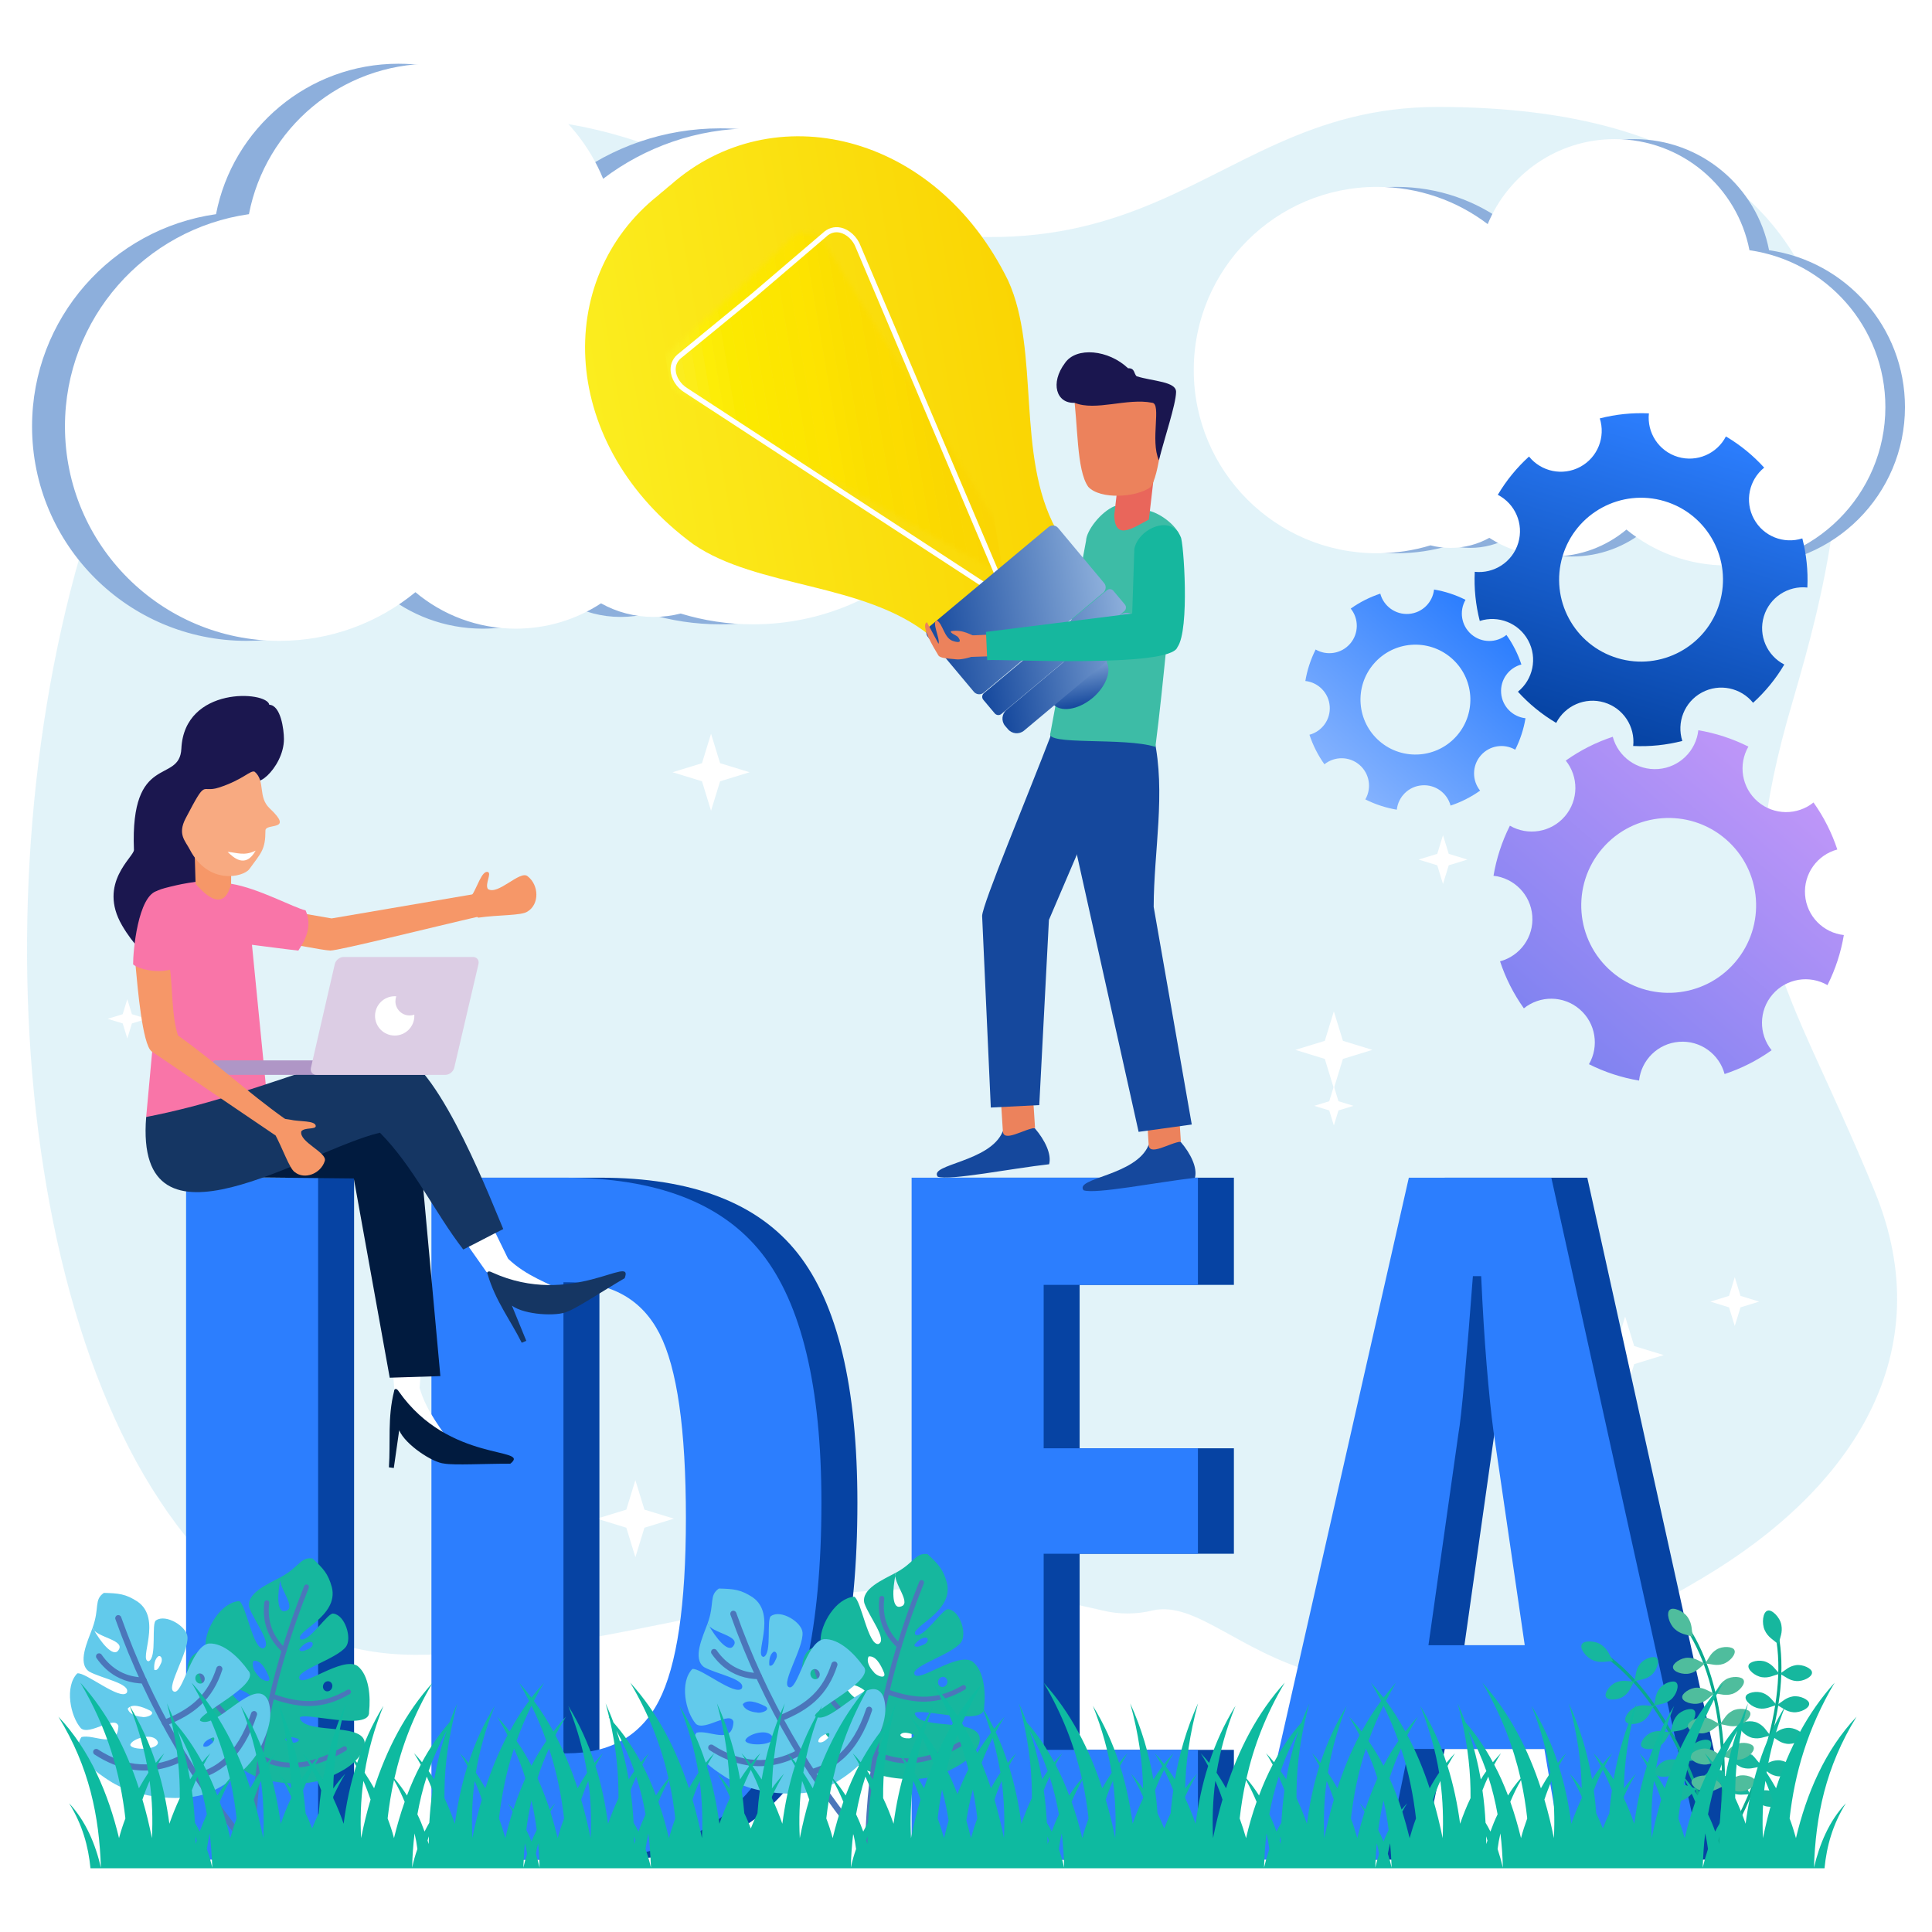 <?xml version="1.0" encoding="UTF-8"?> <svg xmlns="http://www.w3.org/2000/svg" width="412" height="412" viewBox="0 0 412 412" fill="none"><rect x="0" y="0" width="412" height="412" fill="#333333" stroke="none"/><g clip-path="url(#clip0_45_483)"><path d="M412 0H0V412H412V0Z" fill="white"></path><path opacity="0.5" fill-rule="evenodd" clip-rule="evenodd" d="M245.962 343.39C264.128 339.704 281.446 385.161 363.237 336.407C395.346 317.26 413.884 288.368 399.776 254.036C380.496 207.134 368.504 199.183 381.115 153.656C388.444 127.196 425.167 22.806 306.614 22.806C252.191 22.806 245.055 76.902 146.065 34.028C-18.527 -37.267 -39.101 352.891 88.565 352.891C141.231 352.891 175.152 329.098 235.15 343.446C238.669 344.288 242.291 344.295 245.806 343.429L245.962 343.39Z" fill="#C7E9F4"></path><path fill-rule="evenodd" clip-rule="evenodd" d="M321.431 47.79C314.876 42.808 306.689 39.854 297.827 39.854C276.251 39.854 258.746 57.344 258.746 78.92C258.746 100.496 276.251 117.986 297.827 117.986C301.795 117.986 305.616 117.398 309.232 116.296C310.584 116.648 312.025 116.839 313.494 116.839C316.507 116.839 319.329 116.06 321.784 114.693C325.649 117.207 330.264 118.676 335.217 118.676C341.228 118.676 346.74 116.516 351.017 112.93C356.852 117.721 364.318 120.587 372.446 120.587C391.097 120.587 406.235 105.463 406.235 86.812C406.235 69.778 393.64 55.697 377.252 53.36C374.65 39.868 362.775 29.668 348.504 29.668C336.29 29.668 325.825 37.164 321.431 47.79Z" fill="#8DAFDC"></path><path fill-rule="evenodd" clip-rule="evenodd" d="M317.253 47.79C310.697 42.808 302.511 39.854 293.648 39.854C272.072 39.854 254.568 57.344 254.568 78.92C254.568 100.496 272.072 117.986 293.648 117.986C297.617 117.986 301.438 117.398 305.053 116.296C306.406 116.648 307.846 116.839 309.316 116.839C312.329 116.839 315.151 116.06 317.605 114.693C321.471 117.207 326.086 118.676 331.039 118.676C337.05 118.676 342.562 116.516 346.839 112.93C352.673 117.721 360.14 120.587 368.267 120.587C386.919 120.587 402.057 105.463 402.057 86.812C402.057 69.778 389.461 55.697 373.074 53.36C370.472 39.868 358.597 29.668 344.325 29.668C332.112 29.668 321.647 37.164 317.253 47.79Z" fill="white"></path><path fill-rule="evenodd" clip-rule="evenodd" d="M121.605 38.122C130.506 31.37 141.558 27.37 153.585 27.37C182.79 27.37 206.469 51.049 206.469 80.254C206.469 109.458 182.79 133.137 153.585 133.137C148.209 133.137 143.033 132.337 138.132 130.837C136.307 131.312 134.357 131.562 132.356 131.562C128.281 131.562 124.455 130.512 121.154 128.662C115.904 132.087 109.677 134.063 102.951 134.063C94.825 134.063 87.349 131.137 81.573 126.286C73.672 132.762 63.57 136.663 52.568 136.663C27.314 136.663 6.836 116.185 6.836 90.93C6.836 67.877 23.889 48.824 46.067 45.673C49.593 27.395 65.671 13.593 84.974 13.593C101.501 13.593 115.679 23.719 121.605 38.122Z" fill="#8DAFDC"></path><path fill-rule="evenodd" clip-rule="evenodd" d="M128.621 38.122C137.523 31.37 148.575 27.37 160.602 27.37C189.806 27.37 213.485 51.049 213.485 80.254C213.485 109.458 189.807 133.137 160.602 133.137C155.226 133.137 150.05 132.337 145.149 130.837C143.324 131.312 141.374 131.562 139.373 131.562C135.298 131.562 131.472 130.512 128.171 128.662C122.92 132.087 116.694 134.063 109.968 134.063C101.842 134.063 94.366 131.137 88.59 126.286C80.689 132.762 70.587 136.663 59.585 136.663C34.331 136.663 13.852 116.185 13.852 90.93C13.852 67.877 30.905 48.824 53.084 45.673C56.61 27.395 72.687 13.593 91.99 13.593C108.518 13.593 122.696 23.719 128.621 38.122Z" fill="white"></path><path d="M346.56 280.76L348.491 287.043L354.774 288.971L348.491 290.902L346.56 297.185L344.632 290.902L338.348 288.971L344.632 287.043L346.56 280.76Z" fill="white"></path><path d="M58.645 288.973L59.629 292.175L62.831 293.158L59.629 294.142L58.645 297.344L57.662 294.142L54.459 293.158L57.662 292.175L58.645 288.973Z" fill="white"></path><path d="M284.446 231.635L285.43 234.837L288.633 235.82L285.43 236.804L284.446 240.007L283.463 236.804L280.261 235.82L283.463 234.837L284.446 231.635Z" fill="white"></path><path d="M242.524 86.31L243.508 89.512L246.711 90.495L243.508 91.479L242.524 94.681L241.542 91.479L238.339 90.495L241.542 89.512L242.524 86.31Z" fill="white"></path><path d="M27.149 213.076L28.133 216.279L31.336 217.261L28.133 218.245L27.149 221.448L26.167 218.245L22.964 217.261L26.167 216.279L27.149 213.076Z" fill="white"></path><path d="M64.493 90.001L65.477 93.204L68.68 94.186L65.477 95.17L64.493 98.373L63.511 95.17L60.308 94.186L63.511 93.204L64.493 90.001Z" fill="white"></path><path d="M151.629 156.469L153.56 162.752L159.844 164.68L153.56 166.611L151.629 172.895L149.702 166.611L143.418 164.68L149.702 162.752L151.629 156.469Z" fill="white"></path><path d="M284.445 215.673L286.376 221.956L292.659 223.884L286.376 225.815L284.445 232.099L282.517 225.815L276.234 223.884L282.517 221.956L284.445 215.673Z" fill="white"></path><path d="M135.494 315.645L137.425 321.928L143.709 323.856L137.425 325.787L135.494 332.07L133.566 325.787L127.283 323.856L133.566 321.928L135.494 315.645Z" fill="white"></path><path d="M163.777 272.366L165 276.348L168.982 277.57L165 278.793L163.777 282.775L162.555 278.793L158.573 277.57L162.555 276.348L163.777 272.366Z" fill="white"></path><path d="M369.94 272.366L371.164 276.348L375.146 277.57L371.164 278.793L369.94 282.775L368.719 278.793L364.737 277.57L368.719 276.348L369.94 272.366Z" fill="white"></path><path d="M307.72 178.1L308.943 182.082L312.925 183.303L308.943 184.527L307.72 188.509L306.498 184.527L302.516 183.303L306.498 182.082L307.72 178.1Z" fill="white"></path><path d="M75.509 396.572H47.352V251.142H75.509V396.572Z" fill="#0643A3"></path><path d="M99.67 396.572V251.142H128.013C147.588 251.142 161.62 256.517 170.109 267.265C178.595 278.014 182.84 295.747 182.84 320.465C182.84 346.795 178.642 366.062 170.248 378.266C161.853 390.471 148.611 396.572 130.522 396.572H99.67ZM127.827 373.898H128.57C137.8 373.898 144.336 370.167 148.178 362.7C152.018 355.236 153.939 342.242 153.939 323.718C153.939 304.823 152.065 291.721 148.317 284.41C144.568 277.101 138.11 273.445 128.942 273.445H127.827L127.827 373.898Z" fill="#0643A3"></path><path d="M202.076 396.572V251.142H263.129V274.002H230.233V308.849H263.129V331.338H230.233V373.155H263.129V396.572H202.076Z" fill="#0643A3"></path><path d="M275.116 396.572L308.105 251.142H338.492L370.645 396.572H341.001L337.005 372.969H308.105L303.273 396.572H275.116ZM312.287 350.852H332.824L326.133 305.039C325.636 301.322 325.157 296.645 324.693 291.007C324.228 285.371 323.84 279.082 323.531 272.143H321.765C321.145 280.383 320.557 287.601 320 293.795C319.442 299.991 319.008 303.924 318.699 305.597L312.287 350.852Z" fill="#0643A3"></path><path d="M67.839 396.572H39.682V251.142H67.839V396.572Z" fill="#2C7EFE"></path><path d="M92 396.572V251.142H120.342C139.918 251.142 153.95 256.517 162.438 267.265C170.925 278.014 175.169 295.747 175.169 320.465C175.169 346.795 170.972 366.062 162.578 378.266C154.182 390.471 140.94 396.572 122.852 396.572H92ZM120.157 373.898H120.9C130.13 373.898 136.666 370.167 140.508 362.7C144.348 355.236 146.269 342.242 146.269 323.718C146.269 304.823 144.394 291.721 140.647 284.41C136.898 277.101 130.439 273.445 121.272 273.445H120.156L120.157 373.898Z" fill="#2C7EFE"></path><path d="M194.405 396.572V251.142H255.458V274.002H222.562V308.849H255.458V331.338H222.562V373.155H255.458V396.572H194.405Z" fill="#2C7EFE"></path><path d="M267.446 396.572L300.435 251.142H330.822L362.975 396.572H333.331L329.335 372.969H300.435L295.603 396.572H267.446ZM304.617 350.852H325.153L318.463 305.039C317.966 301.322 317.487 296.645 317.022 291.007C316.558 285.371 316.17 279.082 315.861 272.143H314.095C313.475 280.383 312.887 287.601 312.33 293.795C311.772 299.991 311.338 303.924 311.029 305.597L304.617 350.852Z" fill="#2C7EFE"></path><path fill-rule="evenodd" clip-rule="evenodd" d="M186.114 378.054C181.48 376.449 174.092 369.374 172.106 362.176C171.483 359.976 169.366 352.362 173.807 351.252C176.289 352.419 177.682 358.395 181.259 354.755C182.459 352.464 175.313 352.249 174.987 349.761C174.99 346.355 178.253 340.784 182.173 340.495C183.673 341.331 185.125 350.971 187.342 350.584C189.329 349.693 185.319 344.769 184.317 341.855C183.608 338.821 188.311 336.863 191.057 335.375C190.216 339.276 190.28 342.613 191.686 342.661C195.067 342.379 190.075 337.317 191.057 335.375C195.029 333.223 195.209 331.076 197.796 331.409C200.113 333.569 201.119 334.62 201.923 337.517C203.523 343.848 193.738 347.043 195.263 348.646C197.131 349.35 201.091 342.817 202.261 343.172C204.771 343.493 206.285 348.5 204.915 350.265C202.892 352.869 194.478 355.215 194.984 356.954C195.611 359.131 204.12 352.197 207.397 354.332C209.924 356.334 210.204 360.984 209.862 364.108C210.23 368.427 195.517 363.903 195.067 365.403C196.156 369.343 210.795 365.797 208.742 371.964C207.349 375.178 204.223 376.78 201.085 378.163C196.235 380.281 189.386 379.297 186.114 378.054ZM201.439 357.656C200.934 357.452 200.34 357.739 200.118 358.305C199.889 358.861 200.115 359.485 200.627 359.691C201.132 359.887 201.726 359.6 201.949 359.035C202.178 358.478 201.944 357.853 201.439 357.656ZM188.514 356.683C189.091 358.241 186.827 357.359 186.346 356.58C185.567 355.76 184.655 354.379 185.237 353.247C186.654 353.032 187.734 354.754 188.514 356.683ZM185.307 362.882C186.19 360.619 181.631 358.609 180.538 359.383C179.797 360.368 184.265 364.275 185.307 362.882ZM194.589 369.83C195.445 370.141 194.264 370.772 193.77 370.698C193.147 370.723 192.234 370.612 191.972 369.966C192.388 369.296 193.502 369.457 194.589 369.83ZM197.576 349.231C196.562 349.094 195.523 350.031 194.967 350.814C195.268 351.522 196.278 350.999 196.933 350.731C197.667 350.475 198.211 349.569 197.576 349.231Z" fill="#16B79E"></path><path d="M184.903 394.047C184.65 394.005 184.461 393.782 184.468 393.518C184.716 384.304 185.707 375.19 187.411 366.429C189.335 356.542 192.238 346.734 196.04 337.277C196.148 337.01 196.452 336.88 196.719 336.988C196.986 337.095 197.115 337.399 197.008 337.666C189.802 355.589 186.041 373.868 185.51 393.546C185.502 393.834 185.263 394.061 184.975 394.053C184.951 394.053 184.926 394.05 184.903 394.047Z" fill="#4B76BA"></path><path d="M191.674 351.534C191.577 351.518 191.484 351.475 191.407 351.404C189.824 349.949 188.698 348.269 188.06 346.411C187.468 344.688 187.29 342.797 187.532 340.79C187.567 340.504 187.827 340.3 188.112 340.335C188.397 340.37 188.602 340.629 188.568 340.915C188.102 344.775 189.295 348.046 192.113 350.636C192.325 350.831 192.339 351.161 192.144 351.373C192.02 351.508 191.842 351.562 191.674 351.534Z" fill="#4B76BA"></path><path d="M187.389 369.46C187.379 369.458 187.369 369.456 187.359 369.454C180.344 367.864 175.578 363.158 173.577 355.845C173.501 355.567 173.664 355.28 173.942 355.204C174.22 355.128 174.507 355.292 174.583 355.569C176.476 362.488 180.974 366.937 187.589 368.436C187.87 368.5 188.046 368.779 187.983 369.06C187.921 369.331 187.659 369.505 187.389 369.46Z" fill="#4B76BA"></path><path d="M194.017 362.627C192.472 362.37 190.819 361.916 188.984 361.249C188.714 361.15 188.574 360.851 188.672 360.58C188.771 360.31 189.07 360.17 189.341 360.269C195.698 362.58 200.3 362.333 205.224 359.415C205.472 359.268 205.792 359.35 205.939 359.597C206.086 359.845 206.004 360.165 205.756 360.312C202.961 361.968 200.215 362.806 197.361 362.875C196.287 362.901 195.183 362.82 194.017 362.627Z" fill="#4B76BA"></path><path d="M191.044 375.824C189.276 375.53 187.766 374.952 186.451 374.329C186.191 374.205 186.08 373.895 186.203 373.634C186.326 373.374 186.637 373.263 186.898 373.387C190.564 375.124 195.863 376.484 204.372 371.538C204.621 371.393 204.94 371.477 205.085 371.726C205.23 371.975 205.145 372.294 204.896 372.439C198.98 375.878 194.516 376.401 191.044 375.824Z" fill="#4B76BA"></path><path fill-rule="evenodd" clip-rule="evenodd" d="M175.498 381.416C170.969 383.291 160.744 382.894 154.488 378.819C152.557 377.582 145.926 373.3 148.515 369.512C151.149 368.745 156.151 372.291 156.411 367.192C155.791 364.687 150.3 369.262 148.411 367.623C146.153 365.063 144.899 358.733 147.639 355.919C149.324 355.548 156.8 361.802 158.201 360.043C159.101 358.056 152.829 357.03 150.148 355.517C147.612 353.714 149.828 349.125 150.901 346.194C152.853 349.676 155.112 352.132 156.202 351.228C158.545 348.781 151.451 348.302 150.901 346.194C152.442 341.944 151.153 340.227 153.309 338.754C156.477 338.838 157.927 338.958 160.459 340.592C165.848 344.274 160.638 353.154 162.842 353.335C164.711 352.625 163.347 345.112 164.452 344.605C166.545 343.177 171.005 345.926 171.141 348.15C171.358 351.439 166.62 358.782 168.148 359.743C170.059 360.96 171.834 350.121 175.697 349.549C178.924 349.37 182.209 352.663 184.024 355.23C187.167 358.218 173.159 364.591 173.815 366.01C177.244 368.242 185.844 355.877 188.395 361.852C189.481 365.181 188.214 368.457 186.78 371.577C184.553 376.373 178.78 380.178 175.498 381.416ZM173.439 355.986C172.927 356.166 172.68 356.784 172.883 357.348C173.086 357.92 173.668 358.234 174.181 358.046C174.693 357.866 174.948 357.249 174.745 356.685C174.542 356.113 173.96 355.8 173.439 355.986ZM163.13 363.834C164.591 364.615 162.308 365.449 161.435 365.191C160.31 365.093 158.712 364.659 158.393 363.433C159.307 362.331 161.261 362.897 163.13 363.834ZM164.834 370.6C164 368.317 159.249 369.841 158.945 371.14C159.038 372.369 164.972 372.334 164.834 370.6ZM176.385 369.642C177.235 369.309 176.769 370.566 176.347 370.833C175.905 371.274 175.144 371.79 174.521 371.478C174.393 370.701 175.331 370.086 176.385 369.642ZM164.967 352.242C164.117 352.815 163.958 354.203 164.065 355.161C164.758 355.485 165.166 354.428 165.481 353.789C165.859 353.113 165.661 352.076 164.967 352.242Z" fill="#62CAEB"></path><path d="M184.815 394.389C184.667 394.365 184.527 394.289 184.423 394.165C178.498 387.108 173.191 379.625 168.651 371.925C163.533 363.244 159.199 353.97 155.77 344.36C155.648 344.021 155.825 343.648 156.164 343.527C156.503 343.406 156.876 343.583 156.997 343.922C163.492 362.121 172.79 378.282 185.421 393.327C185.652 393.603 185.617 394.014 185.341 394.246C185.189 394.373 184.996 394.419 184.815 394.389Z" fill="#4B76BA"></path><path d="M159.793 357.909C158.395 357.677 157.096 357.224 155.914 356.555C154.312 355.648 152.91 354.338 151.747 352.66C151.542 352.364 151.616 351.958 151.912 351.753C152.207 351.548 152.614 351.622 152.819 351.917C155.009 355.078 158.037 356.716 161.819 356.785C162.179 356.792 162.465 357.089 162.459 357.449C162.452 357.809 162.155 358.095 161.795 358.089C161.108 358.076 160.44 358.016 159.793 357.909Z" fill="#4B76BA"></path><path d="M159.188 376.41C156.54 375.97 153.899 374.905 151.313 373.217C151.012 373.021 150.927 372.617 151.123 372.315C151.32 372.014 151.724 371.929 152.025 372.126C157.995 376.022 164.266 376.368 170.159 373.127C170.474 372.953 170.871 373.068 171.044 373.384C171.218 373.699 171.103 374.095 170.787 374.269C167.009 376.347 163.091 377.058 159.188 376.41Z" fill="#4B76BA"></path><path d="M166.204 367.095C165.986 367.059 165.792 366.912 165.705 366.692C165.572 366.357 165.736 365.978 166.071 365.846C172.32 363.372 175.579 360.16 177.319 354.76C177.429 354.417 177.797 354.229 178.139 354.339C178.482 354.45 178.67 354.817 178.56 355.159C177.557 358.271 176.045 360.736 173.938 362.694C172.098 364.404 169.751 365.791 166.55 367.058C166.436 367.103 166.317 367.114 166.204 367.095Z" fill="#4B76BA"></path><path d="M173.026 378.55C172.786 378.511 172.579 378.338 172.506 378.089C172.406 377.743 172.605 377.382 172.951 377.281C176.817 376.16 181.648 373.682 184.717 364.394C184.83 364.052 185.199 363.866 185.54 363.979C185.882 364.092 186.068 364.461 185.955 364.803C184.472 369.289 182.496 372.613 179.914 374.962C177.545 377.118 175.142 378.003 173.314 378.533C173.217 378.561 173.119 378.566 173.026 378.55Z" fill="#4B76BA"></path><path d="M366.275 396.451L365.718 396.09C374.151 383.072 381.415 363.4 378.633 348.797L379.286 348.673C380.595 355.546 379.776 364.129 376.915 373.494C374.481 381.465 370.702 389.618 366.275 396.451Z" fill="#09A98E"></path><path d="M365.684 396.364C362.749 381.136 354.361 361.917 342.234 353.31L342.619 352.768C348.325 356.817 353.679 363.575 358.105 372.31C361.873 379.748 364.796 388.245 366.336 396.238L365.684 396.364Z" fill="#09A98E"></path><path d="M366.321 396.338L365.668 396.215C368.535 380.972 367.798 360.015 359.685 347.555L360.242 347.192C364.06 353.057 366.557 361.31 367.461 371.06C368.231 379.359 367.826 388.336 366.321 396.338Z" fill="#09A98E"></path><path fill-rule="evenodd" clip-rule="evenodd" d="M379.267 350.681C378.132 349.636 377.032 349.17 376.331 347.651C375.63 346.135 375.939 343.742 376.938 343.478C377.789 343.135 379.573 344.831 379.875 346.505C380.177 348.18 379.62 349.072 379.267 350.681Z" fill="#16B79E"></path><path fill-rule="evenodd" clip-rule="evenodd" d="M379.496 356.941C378.141 357.286 377.241 357.887 375.744 357.666C374.247 357.445 372.586 356.022 372.882 355.133C373.043 354.319 375.212 353.808 376.634 354.409C378.053 355.011 378.453 355.876 379.496 356.941Z" fill="#16B79E"></path><path fill-rule="evenodd" clip-rule="evenodd" d="M379.556 356.932C380.8 357.572 381.54 358.36 383.049 358.482C384.559 358.602 386.496 357.59 386.409 356.657C386.432 355.826 384.434 354.841 382.916 355.109C381.395 355.375 380.812 356.128 379.556 356.932Z" fill="#16B79E"></path><path fill-rule="evenodd" clip-rule="evenodd" d="M378.893 363.601C377.54 363.943 376.64 364.544 375.141 364.325C373.644 364.104 371.982 362.681 372.278 361.793C372.442 360.976 374.611 360.468 376.03 361.068C377.452 361.671 377.85 362.536 378.893 363.601Z" fill="#16B79E"></path><path fill-rule="evenodd" clip-rule="evenodd" d="M378.953 363.59C380.196 364.229 380.939 365.018 382.446 365.14C383.956 365.262 385.895 364.25 385.805 363.317C385.832 362.486 383.831 361.501 382.312 361.767C380.794 362.035 380.211 362.788 378.953 363.59Z" fill="#16B79E"></path><path fill-rule="evenodd" clip-rule="evenodd" d="M377.548 370.11C376.177 370.375 375.242 370.921 373.759 370.613C372.277 370.303 370.703 368.784 371.052 367.915C371.261 367.11 373.459 366.73 374.84 367.415C376.223 368.1 376.568 368.986 377.548 370.11Z" fill="#16B79E"></path><path fill-rule="evenodd" clip-rule="evenodd" d="M377.609 370.105C378.811 370.816 379.506 371.649 381.003 371.86C382.502 372.068 384.497 371.174 384.466 370.237C384.54 369.41 382.603 368.308 381.069 368.485C379.536 368.659 378.912 369.378 377.609 370.105Z" fill="#16B79E"></path><path fill-rule="evenodd" clip-rule="evenodd" d="M375.473 376.751C374.084 376.917 373.115 377.395 371.659 376.98C370.201 376.566 368.74 374.941 369.151 374.098C369.417 373.309 371.635 373.086 372.965 373.868C374.295 374.65 374.577 375.561 375.473 376.751Z" fill="#16B79E"></path><path fill-rule="evenodd" clip-rule="evenodd" d="M375.534 376.749C376.682 377.545 377.315 378.422 378.796 378.74C380.275 379.058 382.329 378.306 382.361 377.371C382.497 376.55 380.642 375.311 379.101 375.38C377.56 375.446 376.884 376.117 375.534 376.749Z" fill="#16B79E"></path><path fill-rule="evenodd" clip-rule="evenodd" d="M373.211 382.648C371.815 382.614 370.787 382.955 369.403 382.341C368.018 381.727 366.801 379.911 367.323 379.134C367.698 378.391 369.924 378.482 371.131 379.442C372.339 380.401 372.492 381.343 373.211 382.648Z" fill="#16B79E"></path><path fill-rule="evenodd" clip-rule="evenodd" d="M373.272 382.654C374.299 383.603 374.803 384.562 376.223 385.083C377.643 385.603 379.783 385.148 379.946 384.225C380.194 383.432 378.531 381.948 376.998 381.796C375.462 381.646 374.698 382.216 373.272 382.654Z" fill="#16B79E"></path><path fill-rule="evenodd" clip-rule="evenodd" d="M343.997 354.229C342.455 354.264 341.338 354.687 339.781 354.08C338.225 353.473 336.79 351.531 337.326 350.649C337.702 349.812 340.164 349.799 341.542 350.798C342.922 351.797 343.136 352.825 343.997 354.229Z" fill="#16B79E"></path><path fill-rule="evenodd" clip-rule="evenodd" d="M348.499 358.587C347.761 359.772 347.528 360.831 346.294 361.708C345.063 362.587 342.878 362.711 342.476 361.864C342.029 361.165 343.24 359.294 344.681 358.744C346.122 358.194 347.009 358.541 348.499 358.587Z" fill="#16B79E"></path><path fill-rule="evenodd" clip-rule="evenodd" d="M348.536 358.538C349.874 358.138 350.956 358.191 352.127 357.235C353.301 356.278 353.997 354.205 353.287 353.594C352.73 352.976 350.606 353.651 349.695 354.895C348.784 356.142 348.885 357.089 348.536 358.538Z" fill="#16B79E"></path><path fill-rule="evenodd" clip-rule="evenodd" d="M352.677 363.804C351.939 364.991 351.705 366.047 350.475 366.927C349.241 367.806 347.059 367.93 346.656 367.083C346.207 366.384 347.418 364.513 348.859 363.963C350.3 363.413 351.187 363.759 352.677 363.804Z" fill="#16B79E"></path><path fill-rule="evenodd" clip-rule="evenodd" d="M352.714 363.755C354.054 363.357 355.135 363.41 356.308 362.453C357.478 361.497 358.175 359.422 357.465 358.813C356.908 358.195 354.784 358.869 353.873 360.114C352.962 361.358 353.065 362.306 352.714 363.755Z" fill="#16B79E"></path><path fill-rule="evenodd" clip-rule="evenodd" d="M356.218 369.433C355.411 370.573 355.116 371.613 353.833 372.418C352.55 373.223 350.364 373.217 350.012 372.349C349.606 371.624 350.927 369.826 352.397 369.364C353.868 368.899 354.734 369.3 356.218 369.433Z" fill="#16B79E"></path><path fill-rule="evenodd" clip-rule="evenodd" d="M356.258 369.384C357.618 369.066 358.694 369.183 359.92 368.299C361.148 367.412 361.965 365.382 361.291 364.732C360.772 364.083 358.612 364.629 357.629 365.819C356.646 367.007 356.693 367.958 356.258 369.384Z" fill="#16B79E"></path><path fill-rule="evenodd" clip-rule="evenodd" d="M359.32 375.658C358.433 376.739 358.067 377.756 356.731 378.468C355.392 379.177 353.213 379.018 352.924 378.125C352.57 377.373 354.015 375.676 355.516 375.317C357.015 374.959 357.851 375.42 359.32 375.658Z" fill="#16B79E"></path><path fill-rule="evenodd" clip-rule="evenodd" d="M359.365 375.616C360.745 375.394 361.808 375.587 363.097 374.792C364.383 373.995 365.343 372.031 364.719 371.331C364.247 370.648 362.053 371.04 360.987 372.154C359.924 373.27 359.9 374.223 359.365 375.616Z" fill="#16B79E"></path><path fill-rule="evenodd" clip-rule="evenodd" d="M361.774 381.476C360.745 382.422 360.238 383.378 358.816 383.895C357.392 384.409 355.257 383.944 355.096 383.023C354.85 382.229 356.52 380.749 358.054 380.605C359.591 380.46 360.351 381.033 361.774 381.476Z" fill="#16B79E"></path><path fill-rule="evenodd" clip-rule="evenodd" d="M361.824 381.44C363.222 381.413 364.248 381.757 365.634 381.147C367.021 380.538 368.248 378.729 367.726 377.948C367.354 377.205 365.127 377.287 363.916 378.241C362.705 379.196 362.549 380.137 361.824 381.44Z" fill="#16B79E"></path><path fill-rule="evenodd" clip-rule="evenodd" d="M360.988 349.057C359.539 348.523 358.346 348.507 357.122 347.37C355.898 346.234 355.276 343.9 356.1 343.278C356.759 342.638 359.052 343.529 359.966 344.965C360.883 346.4 360.702 347.437 360.988 349.057Z" fill="#4FBD9D"></path><path fill-rule="evenodd" clip-rule="evenodd" d="M363.574 354.767C362.451 355.598 361.846 356.496 360.375 356.859C358.907 357.222 356.829 356.536 356.767 355.603C356.607 354.786 358.42 353.49 359.963 353.508C361.506 353.528 362.202 354.176 363.574 354.767Z" fill="#4FBD9D"></path><path fill-rule="evenodd" clip-rule="evenodd" d="M363.626 354.733C365.017 354.855 366.002 355.303 367.445 354.842C368.886 354.383 370.296 352.712 369.862 351.884C369.57 351.103 367.345 350.949 366.042 351.772C364.737 352.597 364.484 353.515 363.626 354.733Z" fill="#4FBD9D"></path><path fill-rule="evenodd" clip-rule="evenodd" d="M365.54 361.153C364.417 361.987 363.812 362.885 362.344 363.248C360.873 363.611 358.798 362.925 358.734 361.992C358.575 361.175 360.389 359.879 361.932 359.897C363.475 359.914 364.171 360.565 365.54 361.153Z" fill="#4FBD9D"></path><path fill-rule="evenodd" clip-rule="evenodd" d="M365.592 361.122C366.985 361.244 367.971 361.693 369.411 361.231C370.855 360.773 372.265 359.101 371.827 358.271C371.536 357.492 369.314 357.338 368.008 358.161C366.705 358.984 366.45 359.904 365.592 361.122Z" fill="#4FBD9D"></path><path fill-rule="evenodd" clip-rule="evenodd" d="M366.764 367.69C365.594 368.454 364.938 369.316 363.447 369.591C361.959 369.866 359.927 369.059 359.921 368.122C359.811 367.296 361.698 366.113 363.235 366.222C364.775 366.331 365.432 367.02 366.764 367.69Z" fill="#4FBD9D"></path><path fill-rule="evenodd" clip-rule="evenodd" d="M366.817 367.662C368.2 367.865 369.159 368.37 370.624 367.997C372.092 367.623 373.597 366.039 373.213 365.184C372.967 364.389 370.757 364.104 369.406 364.849C368.053 365.594 367.747 366.495 366.817 367.662Z" fill="#4FBD9D"></path><path fill-rule="evenodd" clip-rule="evenodd" d="M367.363 374.621C366.14 375.3 365.424 376.112 363.919 376.281C362.416 376.45 360.446 375.497 360.505 374.564C360.453 373.735 362.42 372.686 363.947 372.904C365.474 373.125 366.081 373.858 367.363 374.621Z" fill="#4FBD9D"></path><path fill-rule="evenodd" clip-rule="evenodd" d="M367.418 374.597C368.782 374.897 369.7 375.471 371.19 375.201C372.681 374.933 374.295 373.46 373.971 372.581C373.785 371.772 371.6 371.329 370.199 371.974C368.798 372.622 368.428 373.499 367.418 374.597Z" fill="#4FBD9D"></path><path fill-rule="evenodd" clip-rule="evenodd" d="M367.506 380.934C366.201 381.435 365.378 382.138 363.866 382.095C362.353 382.051 360.534 380.834 360.725 379.916C360.79 379.089 362.884 378.326 364.366 378.755C365.847 379.187 366.345 379.999 367.506 380.934Z" fill="#4FBD9D"></path><path fill-rule="evenodd" clip-rule="evenodd" d="M367.564 380.918C368.875 381.406 369.703 382.102 371.214 382.047C372.728 381.989 374.535 380.757 374.337 379.842C374.265 379.013 372.163 378.269 370.687 378.713C369.207 379.155 368.717 379.972 367.564 380.918Z" fill="#4FBD9D"></path><path fill-rule="evenodd" clip-rule="evenodd" d="M54.954 378.985C50.32 377.38 42.932 370.305 40.946 363.107C40.323 360.906 38.206 353.293 42.648 352.183C45.129 353.35 46.522 359.325 50.099 355.686C51.299 353.394 44.153 353.18 43.827 350.692C43.83 347.286 47.093 341.714 51.013 341.426C52.513 342.261 53.965 351.901 56.182 351.514C58.169 350.623 54.159 345.7 53.157 342.786C52.448 339.752 57.151 337.794 59.897 336.306C59.056 340.207 59.121 343.543 60.526 343.592C63.907 343.31 58.916 338.248 59.897 336.306C63.869 334.154 64.049 332.007 66.636 332.34C68.953 334.5 69.959 335.551 70.763 338.448C72.363 344.779 62.578 347.974 64.103 349.576C65.971 350.28 69.931 343.748 71.102 344.103C73.611 344.424 75.125 349.431 73.756 351.196C71.733 353.8 63.318 356.146 63.824 357.885C64.451 360.061 72.961 353.128 76.237 355.263C78.764 357.265 79.045 361.915 78.703 365.039C79.07 369.358 64.357 364.834 63.907 366.334C64.996 370.274 79.635 366.728 77.583 372.894C76.189 376.109 73.064 377.711 69.926 379.094C65.075 381.212 58.226 380.227 54.954 378.985ZM70.279 358.587C69.775 358.383 69.181 358.67 68.958 359.235C68.729 359.792 68.955 360.416 69.467 360.621C69.972 360.818 70.566 360.531 70.789 359.965C71.018 359.409 70.784 358.784 70.279 358.587ZM57.354 357.614C57.931 359.171 55.668 358.289 55.186 357.511C54.407 356.69 53.495 355.31 54.077 354.177C55.494 353.963 56.574 355.685 57.354 357.614ZM54.148 363.813C55.03 361.549 50.471 359.539 49.379 360.314C48.637 361.299 53.105 365.206 54.148 363.813ZM63.429 370.761C64.285 371.072 63.104 371.703 62.61 371.629C61.987 371.654 61.074 371.542 60.812 370.896C61.228 370.227 62.342 370.387 63.429 370.761ZM66.416 350.162C65.403 350.025 64.364 350.961 63.808 351.745C64.108 352.453 65.118 351.93 65.773 351.661C66.507 351.406 67.051 350.5 66.416 350.162Z" fill="#16B79E"></path><path d="M53.743 394.978C53.491 394.936 53.301 394.713 53.308 394.45C53.557 385.235 54.547 376.121 56.252 367.361C58.175 357.474 61.079 347.666 64.881 338.209C64.988 337.942 65.292 337.812 65.559 337.92C65.826 338.027 65.956 338.331 65.848 338.598C58.642 356.521 54.882 374.799 54.351 394.478C54.343 394.766 54.103 394.993 53.815 394.985C53.791 394.984 53.767 394.982 53.743 394.978Z" fill="#4B76BA"></path><path d="M60.514 352.466C60.418 352.45 60.325 352.407 60.247 352.336C58.664 350.881 57.538 349.201 56.9 347.343C56.308 345.619 56.131 343.728 56.373 341.722C56.407 341.436 56.667 341.232 56.953 341.266C57.238 341.301 57.443 341.561 57.408 341.847C56.942 345.707 58.135 348.977 60.953 351.568C61.165 351.763 61.179 352.093 60.984 352.305C60.86 352.439 60.682 352.494 60.514 352.466Z" fill="#4B76BA"></path><path d="M56.229 370.391C56.219 370.39 56.209 370.388 56.199 370.385C49.184 368.796 44.418 364.09 42.417 356.776C42.341 356.499 42.504 356.212 42.782 356.136C43.06 356.06 43.347 356.223 43.423 356.501C45.316 363.419 49.814 367.869 56.429 369.368C56.71 369.432 56.886 369.711 56.823 369.992C56.761 370.263 56.499 370.436 56.229 370.391Z" fill="#4B76BA"></path><path d="M62.857 363.558C61.312 363.302 59.659 362.847 57.825 362.18C57.554 362.082 57.414 361.783 57.513 361.512C57.611 361.241 57.91 361.102 58.181 361.2C64.538 363.512 69.14 363.264 74.064 360.346C74.312 360.2 74.632 360.281 74.779 360.529C74.926 360.777 74.844 361.097 74.596 361.243C71.801 362.899 69.055 363.738 66.201 363.807C65.128 363.833 64.023 363.752 62.857 363.558Z" fill="#4B76BA"></path><path d="M59.885 376.755C58.116 376.461 56.606 375.883 55.291 375.26C55.031 375.136 54.92 374.825 55.043 374.565C55.167 374.305 55.478 374.194 55.738 374.317C59.404 376.055 64.703 377.415 73.212 372.468C73.461 372.323 73.78 372.408 73.925 372.657C74.07 372.906 73.985 373.225 73.736 373.37C67.82 376.809 63.356 377.331 59.885 376.755Z" fill="#4B76BA"></path><path fill-rule="evenodd" clip-rule="evenodd" d="M44.338 382.347C39.809 384.222 29.584 383.825 23.328 379.75C21.397 378.513 14.766 374.231 17.355 370.443C19.989 369.675 24.991 373.221 25.251 368.123C24.631 365.618 19.14 370.193 17.251 368.554C14.993 365.994 13.739 359.664 16.479 356.85C18.164 356.479 25.64 362.733 27.041 360.974C27.942 358.986 21.669 357.961 18.988 356.447C16.452 354.644 18.668 350.056 19.741 347.125C21.694 350.606 23.953 353.062 25.042 352.159C27.385 349.712 20.291 349.233 19.741 347.125C21.282 342.874 19.993 341.158 22.15 339.685C25.317 339.769 26.767 339.889 29.299 341.523C34.688 345.205 29.478 354.084 31.682 354.265C33.551 353.555 32.188 346.043 33.292 345.535C35.385 344.108 39.845 346.856 39.982 349.08C40.199 352.37 35.461 359.713 36.988 360.673C38.898 361.89 40.674 351.051 44.537 350.48C47.764 350.301 51.049 353.593 52.864 356.16C56.007 359.148 41.998 365.522 42.655 366.94C46.084 369.173 54.684 356.808 57.235 362.783C58.321 366.112 57.054 369.388 55.62 372.508C53.393 377.304 47.62 381.109 44.338 382.347ZM42.279 356.917C41.767 357.097 41.52 357.715 41.724 358.279C41.926 358.851 42.508 359.164 43.022 358.976C43.533 358.796 43.788 358.18 43.585 357.616C43.383 357.044 42.8 356.73 42.279 356.917ZM31.97 364.765C33.431 365.546 31.148 366.379 30.275 366.122C29.151 366.024 27.552 365.59 27.233 364.364C28.147 363.262 30.102 363.828 31.97 364.765ZM33.675 371.531C32.841 369.247 28.089 370.772 27.785 372.071C27.878 373.299 33.812 373.265 33.675 371.531ZM45.225 370.573C46.075 370.24 45.61 371.496 45.188 371.764C44.745 372.204 43.984 372.721 43.362 372.408C43.233 371.632 44.171 371.016 45.225 370.573ZM33.807 353.173C32.957 353.746 32.799 355.134 32.905 356.091C33.598 356.415 34.007 355.358 34.322 354.72C34.699 354.044 34.502 353.007 33.807 353.173Z" fill="#62CAEB"></path><path d="M53.655 395.32C53.507 395.295 53.367 395.22 53.263 395.096C47.338 388.039 42.031 380.556 37.491 372.855C32.373 364.175 28.039 354.901 24.61 345.291C24.488 344.952 24.666 344.579 25.005 344.458C25.343 344.337 25.716 344.514 25.837 344.853C32.332 363.052 41.63 379.213 54.261 394.258C54.493 394.534 54.457 394.945 54.181 395.176C54.029 395.304 53.836 395.35 53.655 395.32Z" fill="#4B76BA"></path><path d="M28.633 358.839C27.235 358.607 25.936 358.154 24.754 357.485C23.152 356.579 21.75 355.269 20.587 353.59C20.382 353.294 20.456 352.888 20.752 352.683C21.048 352.478 21.454 352.552 21.659 352.848C23.849 356.009 26.877 357.647 30.659 357.716C31.019 357.722 31.305 358.02 31.299 358.38C31.292 358.739 30.995 359.026 30.635 359.019C29.948 359.007 29.28 358.947 28.633 358.839Z" fill="#4B76BA"></path><path d="M28.028 377.341C25.38 376.901 22.739 375.836 20.153 374.148C19.852 373.951 19.767 373.547 19.963 373.246C20.16 372.944 20.564 372.859 20.866 373.056C26.836 376.953 33.106 377.299 38.999 374.057C39.315 373.884 39.711 373.999 39.885 374.314C40.058 374.63 39.943 375.026 39.628 375.2C35.849 377.278 31.931 377.989 28.028 377.341Z" fill="#4B76BA"></path><path d="M35.045 368.025C34.827 367.989 34.632 367.842 34.545 367.621C34.413 367.287 34.576 366.908 34.911 366.775C41.16 364.301 44.419 361.089 46.159 355.689C46.27 355.347 46.637 355.158 46.98 355.269C47.322 355.379 47.51 355.747 47.4 356.089C46.397 359.201 44.886 361.665 42.779 363.624C40.939 365.334 38.591 366.721 35.391 367.988C35.277 368.033 35.158 368.044 35.045 368.025Z" fill="#4B76BA"></path><path d="M41.866 379.481C41.627 379.441 41.419 379.268 41.347 379.019C41.246 378.674 41.446 378.312 41.791 378.212C45.657 377.09 50.488 374.612 53.557 365.324C53.67 364.983 54.039 364.797 54.381 364.91C54.723 365.023 54.908 365.392 54.795 365.733C53.312 370.22 51.337 373.543 48.755 375.893C46.386 378.048 43.983 378.933 42.154 379.464C42.057 379.492 41.959 379.496 41.866 379.481Z" fill="#4B76BA"></path><path fill-rule="evenodd" clip-rule="evenodd" d="M225.813 394.298C225.957 393.16 226.159 392.067 226.419 390.974C226.707 393.379 226.88 395.828 226.938 398.277C226.621 396.921 226.246 395.609 225.813 394.298ZM44.111 394.298C44.284 393.16 44.486 392.067 44.717 390.974C45.005 393.379 45.179 395.828 45.265 398.277C44.948 396.921 44.573 395.609 44.111 394.298ZM137.66 394.298C137.833 393.16 138.035 392.067 138.266 390.974C138.554 393.379 138.728 395.828 138.814 398.277C138.497 396.921 138.121 395.609 137.66 394.298ZM182.559 394.298C182.414 393.16 182.212 392.067 181.953 390.974C181.664 393.379 181.491 395.828 181.433 398.277C181.722 396.921 182.097 395.609 182.559 394.298ZM179.846 384.239C179.211 382.708 178.461 381.134 177.567 379.603C176.961 382.314 176.528 385.026 176.21 387.781C176.73 389.137 177.191 390.536 177.567 391.98C178.201 389.356 178.952 386.775 179.846 384.239ZM177.653 379.253C178.634 380.39 179.529 381.615 180.337 382.883C181.203 380.609 182.155 378.422 183.28 376.323C182.819 375.492 182.357 374.661 181.837 373.874C182.443 374.486 183.02 375.142 183.54 375.798C185.185 372.78 187.118 369.894 189.398 367.314C189.917 365.958 190.465 364.603 191.071 363.247C190.783 364.296 190.523 365.302 190.292 366.308C190.379 366.221 190.437 366.177 190.494 366.089C190.408 366.221 190.35 366.352 190.263 366.483C188.849 372.606 188.272 378.204 188.33 383.451C189.196 385.244 189.917 387.081 190.552 388.918C191.1 384.807 191.966 380.653 193.236 376.585C192.745 375.71 192.226 374.792 191.649 373.874C192.283 374.53 192.889 375.229 193.466 375.929C194.188 373.699 195.025 371.512 196.035 369.369C195.429 368.276 194.823 367.182 194.13 366.089C194.909 366.92 195.66 367.795 196.381 368.67C197.189 367.008 198.055 365.39 199.065 363.771C198.285 365.739 197.593 367.62 197.045 369.501C198.084 370.9 199.065 372.343 199.959 373.786C200.911 371.643 202.008 369.544 203.191 367.489C201.979 364.646 200.536 361.76 198.805 358.83C200.825 361.06 202.585 363.421 204.172 365.914C205.759 363.421 207.548 361.06 209.568 358.83C207.837 361.76 206.394 364.646 205.153 367.489C206.365 369.544 207.461 371.643 208.414 373.786C209.308 372.343 210.289 370.9 211.328 369.501C210.751 367.62 210.087 365.739 209.308 363.771C210.289 365.39 211.184 367.008 211.992 368.67C212.713 367.795 213.464 366.92 214.243 366.089C213.55 367.182 212.915 368.276 212.338 369.369C213.348 371.512 214.185 373.699 214.906 375.929C215.484 375.229 216.089 374.53 216.724 373.874C216.147 374.792 215.628 375.71 215.137 376.585C216.407 380.652 217.273 384.807 217.821 388.918C218.456 387.081 219.177 385.244 220.043 383.451C220.1 378.203 219.523 372.606 218.109 366.483C218.023 366.352 217.936 366.221 217.879 366.089C217.936 366.177 217.994 366.221 218.081 366.308C217.821 365.302 217.561 364.296 217.301 363.247C217.908 364.603 218.456 365.958 218.975 367.314C221.255 369.894 223.188 372.781 224.804 375.798C225.352 375.142 225.929 374.486 226.535 373.874C226.016 374.661 225.525 375.492 225.092 376.323C226.218 378.422 227.17 380.609 228.007 382.883C228.815 381.615 229.709 380.39 230.719 379.253C229.161 372.475 226.622 365.696 222.553 358.83C228.411 365.302 232.364 373.131 235.047 381.352C235.682 380.215 236.346 379.122 237.067 378.029C236.317 373.48 235.047 368.757 233.056 363.772C235.451 367.664 237.269 371.731 238.654 375.93C239.231 375.23 239.808 374.53 240.443 373.874C239.895 374.792 239.347 375.711 238.856 376.586C240.155 380.653 240.992 384.807 241.54 388.918C242.175 387.082 242.925 385.245 243.762 383.452C243.762 383.365 243.762 383.233 243.762 383.146C243.04 381.528 242.175 379.909 241.194 378.248C242.117 379.254 242.983 380.303 243.762 381.397C243.646 375.799 242.838 369.807 241.021 363.247C243.444 368.583 245.031 374.049 245.955 379.472C246.561 378.51 247.196 377.592 247.859 376.673C247.369 375.755 246.82 374.793 246.243 373.874C246.965 374.618 247.628 375.361 248.263 376.192C248.869 375.361 249.562 374.618 250.254 373.874C249.677 374.793 249.129 375.755 248.638 376.673C249.331 377.592 249.966 378.51 250.543 379.472C251.495 374.049 253.053 368.583 255.477 363.247C253.688 369.807 252.851 375.799 252.736 381.397C253.544 380.303 254.381 379.254 255.333 378.248C254.323 379.909 253.457 381.528 252.736 383.146C252.736 383.233 252.736 383.365 252.736 383.452C253.602 385.245 254.323 387.082 254.958 388.918C255.506 384.808 256.343 380.653 257.641 376.586C257.151 375.711 256.631 374.792 256.054 373.874C256.689 374.53 257.295 375.23 257.844 375.93C259.229 371.731 261.046 367.664 263.47 363.772C261.451 368.757 260.181 373.48 259.431 378.029C260.152 379.122 260.845 380.215 261.451 381.352C264.134 373.13 268.087 365.302 273.974 358.83C269.905 365.696 267.337 372.475 265.808 379.253C266.789 380.39 267.683 381.615 268.491 382.883C269.328 380.609 270.309 378.422 271.406 376.323C270.973 375.492 270.482 374.661 269.992 373.874C270.569 374.486 271.146 375.142 271.694 375.798C273.31 372.78 275.243 369.894 277.552 367.314C278.042 365.958 278.619 364.603 279.225 363.247C278.937 364.296 278.677 365.302 278.446 366.308C278.504 366.221 278.562 366.177 278.648 366.089C278.562 366.221 278.475 366.352 278.389 366.483C276.975 372.606 276.426 378.204 276.484 383.451C277.321 385.244 278.071 387.081 278.706 388.918C279.225 384.807 280.091 380.653 281.361 376.585C280.87 375.71 280.351 374.792 279.803 373.874C280.409 374.53 281.014 375.229 281.592 375.929C282.948 371.731 284.795 367.664 287.189 363.771C285.198 368.757 283.9 373.48 283.179 378.028C283.9 379.122 284.564 380.215 285.198 381.352C286.468 377.46 287.997 373.655 289.931 370.025C289.238 368.713 288.488 367.401 287.68 366.089C288.632 367.095 289.527 368.144 290.364 369.238C291.604 366.964 292.989 364.777 294.519 362.721C293.855 361.409 293.134 360.141 292.355 358.829C293.307 359.879 294.172 360.928 295.038 362.022C295.875 360.928 296.77 359.879 297.693 358.829C296.914 360.141 296.221 361.409 295.558 362.721C297.087 364.777 298.443 366.964 299.684 369.238C300.521 368.144 301.415 367.095 302.368 366.089C301.56 367.401 300.809 368.713 300.117 370.025C302.05 373.655 303.608 377.46 304.878 381.352C305.484 380.215 306.147 379.122 306.898 378.028C306.147 373.48 304.849 368.757 302.858 363.771C305.282 367.664 307.1 371.731 308.456 375.929C309.033 375.229 309.639 374.53 310.274 373.874C309.697 374.792 309.177 375.71 308.687 376.585C309.956 380.652 310.822 384.807 311.37 388.918C312.005 387.081 312.727 385.244 313.592 383.451C313.65 378.203 313.073 372.606 311.659 366.483C311.572 366.352 311.486 366.221 311.428 366.089C311.486 366.177 311.543 366.221 311.63 366.308C311.37 365.302 311.111 364.296 310.851 363.247C311.457 364.603 312.005 365.958 312.524 367.314C314.804 369.894 316.737 372.781 318.353 375.798C318.901 375.142 319.479 374.486 320.085 373.874C319.565 374.661 319.103 375.492 318.642 376.323C319.767 378.422 320.719 380.609 321.585 382.883C322.364 381.615 323.258 380.39 324.268 379.253C322.71 372.475 320.171 365.696 316.102 358.83C321.96 365.302 325.913 373.131 328.597 381.352C329.232 380.215 329.895 379.122 330.617 378.029C329.866 373.48 328.597 368.757 326.606 363.772C329.001 367.664 330.819 371.731 332.204 375.93C332.781 375.23 333.358 374.53 333.993 373.874C333.444 374.792 332.896 375.711 332.406 376.586C333.704 380.653 334.541 384.807 335.089 388.918C335.724 387.082 336.474 385.245 337.311 383.452C337.311 383.365 337.311 383.233 337.311 383.146C336.59 381.528 335.724 379.909 334.743 378.248C335.666 379.254 336.532 380.303 337.311 381.397C337.196 375.799 336.388 369.807 334.57 363.247C336.994 368.583 338.581 374.049 339.504 379.472C340.11 378.51 340.745 377.592 341.409 376.673C340.918 375.755 340.37 374.793 339.793 373.874C340.514 374.618 341.178 375.361 341.813 376.192C342.448 375.361 343.111 374.618 343.804 373.874C343.226 374.793 342.678 375.755 342.188 376.673C342.88 377.592 343.515 378.51 344.092 379.472C345.044 374.049 346.603 368.583 349.027 363.247C347.237 369.807 346.401 375.799 346.285 381.397C347.093 380.303 347.93 379.254 348.882 378.248C347.872 379.909 347.007 381.528 346.285 383.146C346.285 383.233 346.285 383.365 346.285 383.452C347.151 385.245 347.872 387.082 348.507 388.918C349.055 384.808 349.921 380.653 351.191 376.586C350.7 375.711 350.181 374.792 349.604 373.874C350.239 374.53 350.845 375.23 351.393 375.93C352.778 371.731 354.596 367.664 357.02 363.772C355 368.757 353.73 373.48 352.98 378.029C353.701 379.122 354.394 380.215 355 381.352C357.683 373.13 361.636 365.302 367.523 358.83C363.454 365.696 360.886 372.475 359.357 379.253C360.338 380.39 361.232 381.615 362.04 382.883C362.877 380.609 363.858 378.422 364.955 376.323C364.522 375.492 364.031 374.661 363.541 373.874C364.118 374.486 364.695 375.142 365.243 375.798C366.859 372.78 368.792 369.894 371.101 367.314C371.591 365.958 372.168 364.603 372.774 363.247C372.486 364.296 372.226 365.302 371.995 366.308C372.053 366.221 372.111 366.177 372.197 366.089C372.111 366.221 372.024 366.352 371.937 366.483C370.523 372.606 369.975 378.204 370.033 383.451C370.87 385.244 371.62 387.081 372.255 388.918C372.774 384.807 373.64 380.653 374.909 376.585C374.419 375.71 373.899 374.792 373.351 373.874C373.957 374.53 374.563 375.229 375.14 375.929C376.496 371.731 378.343 367.664 380.738 363.771C378.747 368.757 377.449 373.48 376.727 378.028C377.449 379.122 378.112 380.215 378.747 381.352C381.402 373.13 385.384 365.302 391.242 358.829C385.47 368.582 382.729 378.116 381.633 387.781C382.152 389.136 382.585 390.536 382.989 391.979C385.24 382.533 389.135 373.261 395.916 366.089C389.279 376.804 387.173 387.387 386.827 398.277C388.01 393.291 390.03 388.349 393.637 384.544C390.78 389.136 389.539 393.728 389.077 398.408H19.295C18.834 393.728 17.593 389.136 14.736 384.544C18.314 388.349 20.363 393.291 21.517 398.277C21.171 387.387 19.064 376.804 12.457 366.089C19.237 373.261 23.104 382.533 25.384 391.979C25.759 390.536 26.221 389.136 26.74 387.781C25.643 378.116 22.902 368.582 17.131 358.829C22.989 365.302 26.971 373.13 29.625 381.352C30.26 380.215 30.924 379.122 31.645 378.028C30.895 373.48 29.625 368.757 27.634 363.771C30.029 367.664 31.847 371.731 33.232 375.929C33.809 375.229 34.386 374.53 35.021 373.874C34.473 374.792 33.925 375.71 33.434 376.585C34.733 380.652 35.569 384.807 36.118 388.918C36.753 387.081 37.503 385.244 38.34 383.451C38.398 378.203 37.849 372.606 36.435 366.483C36.349 366.352 36.262 366.221 36.176 366.089C36.262 366.177 36.32 366.221 36.378 366.308C36.147 365.302 35.887 364.296 35.599 363.247C36.205 364.603 36.782 365.958 37.272 367.314C39.552 369.894 41.485 372.781 43.13 375.798C43.678 375.142 44.255 374.486 44.832 373.874C44.342 374.661 43.851 375.492 43.418 376.323C44.515 378.422 45.496 380.609 46.333 382.883C47.141 381.615 48.035 380.39 49.016 379.253C47.487 372.475 44.919 365.696 40.85 358.83C46.737 365.302 50.69 373.131 53.373 381.352C53.979 380.215 54.643 379.122 55.393 378.029C54.643 373.48 53.373 368.757 51.353 363.772C53.777 367.664 55.595 371.731 56.951 375.93C57.528 375.23 58.134 374.53 58.769 373.874C58.192 374.792 57.673 375.711 57.182 376.586C58.452 380.653 59.317 384.807 59.866 388.918C60.501 387.082 61.222 385.245 62.088 383.452C62.088 383.365 62.088 383.233 62.088 383.146C61.366 381.528 60.501 379.909 59.491 378.248C60.443 379.254 61.28 380.303 62.059 381.397C61.944 375.799 61.136 369.807 59.346 363.247C61.77 368.583 63.328 374.049 64.281 379.472C64.858 378.51 65.493 377.592 66.185 376.673C65.695 375.755 65.146 374.793 64.569 373.874C65.262 374.618 65.926 375.361 66.56 376.192C67.195 375.361 67.859 374.618 68.58 373.874C68.003 374.793 67.455 375.755 66.964 376.673C67.628 377.592 68.263 378.51 68.869 379.472C69.792 374.049 71.379 368.583 73.803 363.247C71.985 369.807 71.177 375.799 71.062 381.397C71.841 380.303 72.707 379.254 73.63 378.248C72.62 379.909 71.783 381.528 71.062 383.146C71.062 383.233 71.062 383.365 71.062 383.452C71.899 385.245 72.649 387.082 73.284 388.918C73.803 384.808 74.669 380.653 75.939 376.586C75.477 375.711 74.928 374.792 74.38 373.874C75.015 374.53 75.592 375.23 76.169 375.93C77.555 371.731 79.372 367.664 81.767 363.772C79.776 368.757 78.478 373.48 77.757 378.029C78.478 379.122 79.142 380.215 79.776 381.352C82.431 373.13 86.413 365.302 92.271 358.83C88.202 365.696 85.634 372.475 84.105 379.253C85.085 380.39 85.98 381.615 86.788 382.883C87.654 380.609 88.606 378.422 89.731 376.323C89.27 375.492 88.808 374.661 88.289 373.874C88.894 374.486 89.472 375.142 89.991 375.798C91.636 372.78 93.569 369.894 95.849 367.314C96.368 365.958 96.916 364.603 97.522 363.247C97.234 364.296 96.974 365.302 96.743 366.308C96.83 366.221 96.887 366.177 96.945 366.089C96.859 366.221 96.801 366.352 96.714 366.483C95.3 372.606 94.723 378.204 94.781 383.451C95.646 385.244 96.368 387.081 97.003 388.918C97.551 384.807 98.417 380.653 99.686 376.585C99.196 375.71 98.676 374.792 98.099 373.874C98.734 374.53 99.34 375.229 99.917 375.929C101.273 371.731 103.091 367.664 105.515 363.771C103.495 368.757 102.226 373.48 101.475 378.028C102.197 379.122 102.889 380.215 103.495 381.352C104.765 377.46 106.323 373.655 108.227 370.025C107.564 368.713 106.813 367.401 106.005 366.089C106.958 367.095 107.852 368.144 108.689 369.238C109.901 366.964 111.286 364.777 112.815 362.721C112.152 361.409 111.43 360.141 110.68 358.829C111.603 359.879 112.498 360.928 113.335 362.022C114.172 360.928 115.066 359.879 116.018 358.829C115.239 360.141 114.518 361.409 113.854 362.721C115.383 364.777 116.769 366.964 118.009 369.238C118.846 368.144 119.741 367.095 120.693 366.089C119.885 367.401 119.135 368.713 118.442 370.025C120.347 373.655 121.905 377.46 123.174 381.352C123.809 380.215 124.473 379.122 125.194 378.028C124.473 373.48 123.174 368.757 121.183 363.771C123.578 367.664 125.396 371.731 126.781 375.929C127.358 375.229 127.935 374.53 128.57 373.874C128.022 374.792 127.474 375.71 126.983 376.585C128.282 380.652 129.118 384.807 129.667 388.918C130.302 387.081 131.052 385.244 131.889 383.451C131.946 378.203 131.398 372.606 129.984 366.483C129.898 366.352 129.811 366.221 129.725 366.089C129.811 366.177 129.869 366.221 129.926 366.308C129.695 365.302 129.436 364.296 129.147 363.247C129.753 364.603 130.33 365.958 130.821 367.314C133.1 369.894 135.034 372.781 136.678 375.798C137.227 375.142 137.804 374.486 138.381 373.874C137.89 374.661 137.4 375.492 136.967 376.323C138.063 378.422 139.044 380.609 139.881 382.883C140.689 381.615 141.584 380.39 142.565 379.253C141.035 372.475 138.467 365.696 134.399 358.83C140.285 365.302 144.238 373.131 146.922 381.352C147.528 380.215 148.22 379.122 148.942 378.029C148.191 373.48 146.922 368.757 144.902 363.772C147.326 367.664 149.144 371.731 150.5 375.93C151.077 375.23 151.683 374.53 152.318 373.874C151.741 374.792 151.221 375.711 150.731 376.586C152 380.653 152.866 384.807 153.414 388.918C154.049 387.082 154.771 385.245 155.636 383.452C155.636 383.365 155.636 383.233 155.636 383.146C154.915 381.528 154.049 379.909 153.039 378.248C153.992 379.254 154.828 380.303 155.607 381.397C155.492 375.799 154.684 369.807 152.895 363.247C155.319 368.583 156.877 374.049 157.829 379.472C158.406 378.51 159.041 377.592 159.734 376.673C159.243 375.755 158.695 374.793 158.118 373.874C158.81 374.618 159.474 375.361 160.109 376.192C160.744 375.361 161.407 374.618 162.129 373.874C161.552 374.793 161.003 375.755 160.513 376.673C161.177 377.592 161.811 378.51 162.417 379.472C163.341 374.049 164.928 368.583 167.352 363.247C165.534 369.807 164.726 375.799 164.61 381.397C165.389 380.303 166.255 379.254 167.178 378.248C166.169 379.909 165.332 381.528 164.61 383.146C164.61 383.233 164.61 383.365 164.61 383.452C165.447 385.245 166.197 387.082 166.832 388.918C167.38 384.808 168.217 380.653 169.516 376.586C169.025 375.711 168.477 374.792 167.929 373.874C168.564 374.53 169.141 375.23 169.718 375.93C171.103 371.731 172.921 367.664 175.316 363.772C173.325 368.757 172.026 373.48 171.305 378.029C172.026 379.122 172.69 380.215 173.324 381.352C175.979 373.13 179.961 365.302 185.819 358.83C181.751 365.696 179.183 372.475 177.653 379.253ZM196.698 370.638C195.976 373.174 195.428 375.623 195.024 378.029C195.746 379.122 196.438 380.215 197.044 381.352C197.65 379.515 198.314 377.722 199.035 375.929C198.342 374.18 197.592 372.431 196.698 370.638ZM204.171 369.938C203.248 372.387 202.498 374.836 201.863 377.285C202.728 379.034 203.479 380.784 204.171 382.577C204.864 380.784 205.643 379.034 206.509 377.285C205.874 374.836 205.123 372.387 204.171 369.938ZM200.882 381.615C200.507 383.67 200.189 385.726 199.958 387.781C200.478 389.137 200.91 390.536 201.314 391.98C201.603 390.711 201.949 389.443 202.296 388.219C201.949 386.032 201.488 383.801 200.882 381.615ZM211.674 370.638C210.779 372.431 210 374.18 209.337 375.929C210.058 377.722 210.722 379.516 211.327 381.352C211.934 380.215 212.597 379.122 213.347 378.029C212.943 375.623 212.395 373.174 211.674 370.638ZM207.461 381.615C206.884 383.801 206.422 386.032 206.076 388.219C206.422 389.443 206.768 390.711 207.057 391.98C207.461 390.536 207.894 389.137 208.413 387.781C208.182 385.726 207.865 383.67 207.461 381.615ZM112.411 395.303C112.267 394.56 112.123 393.816 111.921 393.073C111.777 394.778 111.661 396.528 111.603 398.277C111.834 397.271 112.094 396.309 112.411 395.303ZM109.324 386.338C109.006 385.726 108.66 385.113 108.285 384.545C108.689 384.982 109.093 385.419 109.468 385.901C110.218 383.626 111.055 381.396 112.036 379.209C111.373 377.066 110.565 374.967 109.613 372.868C107.968 377.81 106.987 382.795 106.41 387.781C106.929 389.137 107.362 390.536 107.766 391.979C108.199 390.099 108.718 388.218 109.324 386.338ZM112.238 390.23C112.642 391.017 113.017 391.848 113.335 392.679C113.681 391.848 114.056 391.018 114.46 390.23C114.172 388.131 113.825 386.032 113.335 383.933C112.873 386.032 112.498 388.131 112.238 390.23ZM114.287 395.303C114.576 396.309 114.835 397.271 115.066 398.277C115.008 396.528 114.922 394.778 114.778 393.073C114.575 393.816 114.402 394.56 114.287 395.303ZM110.161 371.25C111.344 372.956 112.383 374.705 113.335 376.542C114.287 374.705 115.355 372.956 116.509 371.25C115.643 368.757 114.575 366.264 113.335 363.728C112.094 366.264 111.055 368.757 110.161 371.25ZM114.633 379.209C115.614 381.396 116.48 383.627 117.23 385.901C117.605 385.42 117.98 384.982 118.413 384.545C118.038 385.113 117.692 385.726 117.374 386.338C117.951 388.219 118.471 390.099 118.933 391.98C119.308 390.536 119.769 389.137 120.289 387.781C119.712 382.796 118.702 377.81 117.086 372.868C116.105 374.967 115.297 377.066 114.633 379.209ZM158.724 386.688C159.243 387.737 159.705 388.831 160.109 389.924C160.542 388.831 161.004 387.737 161.523 386.688C161.638 385.07 161.812 383.408 162.042 381.79C161.494 380.303 160.859 378.86 160.109 377.416C159.388 378.86 158.753 380.303 158.176 381.79C158.407 383.408 158.58 385.07 158.724 386.688ZM182.559 386.906C183.136 388.087 183.626 389.312 184.088 390.58C184.405 389.924 184.752 389.312 185.098 388.7C185.242 386.425 185.444 384.108 185.791 381.79C185.415 380.827 185.011 379.822 184.55 378.86C183.684 381.527 183.049 384.195 182.559 386.906ZM184.723 392.504C184.809 392.767 184.896 393.029 184.983 393.248C184.983 392.723 184.983 392.155 185.011 391.586C184.896 391.892 184.809 392.198 184.723 392.504ZM184.954 377.679C185.386 378.247 185.761 378.86 186.137 379.472C186.743 376.017 187.608 372.518 188.791 369.063C187.204 371.95 185.964 374.792 184.954 377.679ZM171.045 379.778C170.468 383.933 170.353 388 170.555 391.98C171.103 389.224 171.767 386.469 172.575 383.758C172.113 382.446 171.622 381.09 171.045 379.778ZM194.764 379.778C194.216 383.933 194.101 388 194.274 391.98C194.822 389.224 195.486 386.469 196.294 383.758C195.861 382.446 195.341 381.09 194.764 379.778ZM140.401 384.239C141.036 382.708 141.786 381.134 142.652 379.603C143.258 382.314 143.691 385.026 144.008 387.781C143.489 389.137 143.056 390.536 142.652 391.98C142.046 389.356 141.296 386.775 140.401 384.239ZM137.66 386.906C137.112 388.087 136.592 389.312 136.159 390.58C135.842 389.924 135.496 389.312 135.12 388.7C135.005 386.425 134.774 384.108 134.457 381.79C134.832 380.827 135.236 379.822 135.669 378.86C136.534 381.527 137.198 384.195 137.66 386.906ZM135.496 392.504C135.409 392.767 135.323 393.029 135.265 393.248C135.265 392.723 135.236 392.155 135.236 391.586C135.323 391.892 135.409 392.198 135.496 392.504ZM135.265 377.679C134.861 378.247 134.457 378.86 134.082 379.472C133.476 376.017 132.639 372.518 131.456 369.063C133.014 371.95 134.284 374.792 135.265 377.679ZM149.202 379.778C149.75 383.933 149.866 388 149.693 391.98C149.144 389.224 148.481 386.469 147.673 383.758C148.105 382.446 148.625 381.09 149.202 379.778ZM125.454 379.778C126.031 383.933 126.147 388 125.945 391.98C125.396 389.224 124.733 386.469 123.925 383.758C124.386 382.446 124.877 381.09 125.454 379.778ZM89.01 394.298C88.866 393.16 88.664 392.067 88.404 390.974C88.115 393.379 87.942 395.828 87.885 398.277C88.173 396.921 88.548 395.609 89.01 394.298ZM86.297 384.239C85.663 382.708 84.912 381.134 84.018 379.603C83.412 382.314 82.979 385.026 82.662 387.781C83.181 389.137 83.643 390.536 84.018 391.98C84.653 389.356 85.403 386.775 86.297 384.239ZM65.175 386.688C65.695 387.737 66.156 388.831 66.56 389.924C66.993 388.831 67.455 387.737 67.974 386.688C68.09 385.07 68.263 383.408 68.493 381.79C67.945 380.303 67.31 378.86 66.56 377.416C65.839 378.86 65.204 380.303 64.627 381.79C64.858 383.408 65.031 385.07 65.175 386.688ZM89.01 386.906C89.587 388.087 90.078 389.312 90.539 390.58C90.857 389.924 91.203 389.312 91.549 388.7C91.693 386.425 91.895 384.108 92.242 381.79C91.867 380.827 91.463 379.822 91.001 378.86C90.135 381.527 89.5 384.195 89.01 386.906ZM91.174 392.504C91.26 392.767 91.347 393.029 91.434 393.248C91.434 392.723 91.434 392.155 91.463 391.586C91.347 391.892 91.261 392.198 91.174 392.504ZM91.405 377.679C91.838 378.247 92.213 378.86 92.588 379.472C93.194 376.017 94.059 372.518 95.243 369.063C93.656 371.95 92.415 374.792 91.405 377.679ZM77.496 379.778C76.919 383.933 76.804 388 77.006 391.98C77.554 389.224 78.218 386.469 79.026 383.758C78.564 382.446 78.074 381.09 77.496 379.778ZM101.216 379.778C100.667 383.933 100.552 388 100.725 391.98C101.273 389.224 101.937 386.469 102.745 383.758C102.312 382.446 101.793 381.09 101.216 379.778ZM46.852 384.239C47.487 382.708 48.237 381.134 49.103 379.603C49.709 382.314 50.142 385.026 50.459 387.781C49.94 389.137 49.507 390.536 49.103 391.98C48.497 389.356 47.747 386.775 46.852 384.239ZM44.111 386.906C43.563 388.087 43.043 389.312 42.582 390.58C42.293 389.924 41.947 389.312 41.572 388.7C41.456 386.425 41.225 384.108 40.908 381.79C41.283 380.827 41.687 379.822 42.12 378.86C42.986 381.527 43.649 384.195 44.111 386.906ZM41.947 392.504C41.86 392.767 41.774 393.029 41.716 393.248C41.716 392.723 41.687 392.155 41.687 391.586C41.774 391.892 41.86 392.198 41.947 392.504ZM41.716 377.679C41.312 378.247 40.908 378.86 40.533 379.472C39.927 376.017 39.09 372.518 37.907 369.063C39.465 371.95 40.735 374.792 41.716 377.679ZM55.653 379.778C56.201 383.933 56.317 388 56.144 391.98C55.595 389.224 54.932 386.469 54.124 383.758C54.557 382.446 55.076 381.09 55.653 379.778ZM31.905 379.778C32.482 383.933 32.598 388 32.396 391.98C31.847 389.224 31.184 386.469 30.376 383.758C30.809 382.446 31.328 381.09 31.905 379.778ZM319.362 394.298C319.506 393.16 319.708 392.067 319.968 390.974C320.256 393.379 320.429 395.828 320.487 398.277C320.17 396.921 319.795 395.609 319.362 394.298ZM364.232 394.298C364.088 393.16 363.886 392.067 363.626 390.974C363.337 393.379 363.193 395.828 363.106 398.277C363.424 396.921 363.799 395.609 364.232 394.298ZM361.519 384.239C360.885 382.708 360.134 381.134 359.269 379.603C358.663 382.314 358.23 385.026 357.913 387.781C358.403 389.137 358.865 390.536 359.269 391.98C359.875 389.356 360.625 386.775 361.519 384.239ZM294.085 395.303C293.969 394.56 293.796 393.816 293.594 393.073C293.45 394.778 293.334 396.528 293.276 398.277C293.508 397.271 293.796 396.309 294.085 395.303ZM290.997 386.338C290.68 385.726 290.333 385.113 289.958 384.545C290.391 384.982 290.766 385.419 291.141 385.901C291.891 383.626 292.757 381.396 293.738 379.209C293.074 377.066 292.267 374.967 291.286 372.868C289.67 377.81 288.66 382.795 288.083 387.781C288.602 389.137 289.035 390.536 289.439 391.979C289.9 390.099 290.42 388.218 290.997 386.338ZM293.911 390.23C294.315 391.017 294.691 391.848 295.037 392.679C295.354 391.848 295.729 391.018 296.133 390.23C295.874 388.131 295.498 386.032 295.037 383.933C294.546 386.032 294.2 388.131 293.911 390.23ZM295.96 395.303C296.278 396.309 296.537 397.271 296.768 398.277C296.71 396.528 296.595 394.778 296.451 393.073C296.249 393.816 296.104 394.56 295.96 395.303ZM291.834 371.25C293.017 372.956 294.084 374.705 295.037 376.542C295.989 374.705 297.028 372.956 298.211 371.25C297.316 368.757 296.277 366.264 295.037 363.728C293.796 366.264 292.728 368.757 291.834 371.25ZM296.306 379.209C297.316 381.396 298.153 383.627 298.903 385.901C299.279 385.42 299.683 384.982 300.087 384.545C299.711 385.113 299.365 385.726 299.048 386.338C299.625 388.219 300.144 390.099 300.606 391.98C301.01 390.536 301.443 389.137 301.962 387.781C301.385 382.796 300.404 377.81 298.759 372.868C297.807 374.967 296.999 377.066 296.306 379.209ZM340.397 386.688C340.917 387.737 341.378 388.831 341.811 389.924C342.215 388.831 342.677 387.737 343.196 386.688C343.312 385.07 343.514 383.408 343.744 381.79C343.167 380.303 342.532 378.86 341.811 377.416C341.061 378.86 340.426 380.303 339.878 381.79C340.109 383.408 340.282 385.07 340.397 386.688ZM364.232 386.906C364.809 388.087 365.328 389.312 365.761 390.58C366.079 389.924 366.425 389.312 366.8 388.7C366.915 386.425 367.146 384.108 367.464 381.79C367.089 380.827 366.685 379.822 366.252 378.86C365.386 381.527 364.722 384.195 364.232 386.906ZM366.425 392.504C366.511 392.767 366.569 393.029 366.656 393.248C366.656 392.723 366.656 392.155 366.684 391.586C366.598 391.892 366.511 392.198 366.425 392.504ZM366.656 377.679C367.06 378.247 367.464 378.86 367.839 379.472C368.445 376.017 369.281 372.518 370.465 369.063C368.906 371.95 367.637 374.792 366.656 377.679ZM352.718 379.778C352.17 383.933 352.055 388 352.228 391.98C352.776 389.224 353.44 386.469 354.248 383.758C353.815 382.446 353.296 381.09 352.718 379.778ZM376.466 379.778C375.889 383.933 375.774 388 375.947 391.98C376.524 389.224 377.188 386.469 377.996 383.758C377.534 382.446 377.043 381.09 376.466 379.778ZM322.074 384.239C322.709 382.708 323.459 381.134 324.354 379.603C324.931 382.314 325.393 385.026 325.681 387.781C325.19 389.137 324.729 390.536 324.354 391.98C323.719 389.356 322.969 386.775 322.074 384.239ZM319.362 386.906C318.785 388.087 318.294 389.312 317.832 390.58C317.515 389.924 317.169 389.312 316.794 388.7C316.678 386.425 316.476 384.108 316.13 381.79C316.505 380.827 316.909 379.822 317.371 378.86C318.236 381.527 318.871 384.195 319.362 386.906ZM317.197 392.504C317.111 392.767 317.024 393.029 316.938 393.248C316.938 392.723 316.938 392.155 316.909 391.586C317.024 391.892 317.111 392.198 317.197 392.504ZM316.967 377.679C316.534 378.247 316.159 378.86 315.784 379.472C315.178 376.017 314.312 372.518 313.129 369.063C314.687 371.95 315.957 374.792 316.967 377.679ZM330.875 379.778C331.452 383.933 331.568 388 331.366 391.98C330.817 389.224 330.154 386.469 329.346 383.758C329.779 382.446 330.298 381.09 330.875 379.778ZM307.156 379.778C307.704 383.933 307.82 388 307.646 391.98C307.098 389.224 306.406 386.469 305.627 383.758C306.059 382.446 306.55 381.09 307.156 379.778ZM270.683 394.298C270.539 393.16 270.337 392.067 270.077 390.974C269.788 393.379 269.644 395.828 269.558 398.277C269.875 396.921 270.25 395.609 270.683 394.298ZM267.971 384.239C267.336 382.708 266.585 381.134 265.72 379.603C265.114 382.314 264.681 385.026 264.364 387.781C264.854 389.137 265.316 390.536 265.72 391.98C266.326 389.356 267.076 386.775 267.971 384.239ZM246.848 386.688C247.368 387.737 247.829 388.831 248.262 389.924C248.666 388.831 249.128 387.737 249.647 386.688C249.763 385.07 249.965 383.408 250.196 381.79C249.618 380.303 248.984 378.86 248.262 377.416C247.512 378.86 246.877 380.303 246.329 381.79C246.56 383.408 246.733 385.07 246.848 386.688ZM270.683 386.906C271.26 388.087 271.779 389.312 272.212 390.58C272.53 389.924 272.876 389.312 273.251 388.7C273.366 386.425 273.597 384.108 273.915 381.79C273.54 380.827 273.136 379.822 272.703 378.86C271.837 381.527 271.173 384.195 270.683 386.906ZM272.876 392.504C272.962 392.767 273.02 393.029 273.107 393.248C273.107 392.723 273.107 392.155 273.136 391.586C273.049 391.892 272.962 392.198 272.876 392.504ZM273.107 377.679C273.511 378.247 273.915 378.86 274.29 379.472C274.867 376.017 275.733 372.518 276.916 369.063C275.357 371.95 274.088 374.792 273.107 377.679ZM259.17 379.778C258.621 383.933 258.506 388 258.679 391.98C259.227 389.224 259.891 386.469 260.699 383.758C260.266 382.446 259.747 381.09 259.17 379.778ZM282.917 379.778C282.34 383.933 282.225 388 282.398 391.98C282.975 389.224 283.639 386.469 284.447 383.758C283.985 382.446 283.495 381.09 282.917 379.778ZM228.525 384.239C229.16 382.708 229.91 381.134 230.805 379.603C231.382 382.314 231.844 385.026 232.132 387.781C231.642 389.137 231.18 390.536 230.805 391.98C230.17 389.356 229.42 386.775 228.525 384.239ZM225.813 386.906C225.236 388.087 224.745 389.312 224.283 390.58C223.966 389.924 223.62 389.312 223.245 388.7C223.129 386.425 222.927 384.108 222.581 381.79C222.956 380.827 223.36 379.822 223.822 378.86C224.687 381.527 225.322 384.195 225.813 386.906ZM223.649 392.504C223.562 392.767 223.476 393.029 223.389 393.248C223.389 392.723 223.389 392.155 223.36 391.586C223.476 391.892 223.562 392.198 223.649 392.504ZM223.418 377.679C222.985 378.247 222.61 378.86 222.235 379.472C221.629 376.017 220.763 372.518 219.58 369.063C221.138 371.95 222.408 374.792 223.418 377.679ZM237.326 379.778C237.874 383.933 238.019 388 237.817 391.98C237.268 389.224 236.605 386.469 235.797 383.758C236.23 382.446 236.749 381.09 237.326 379.778ZM213.607 379.778C214.155 383.933 214.271 388 214.098 391.98C213.549 389.224 212.857 386.469 212.078 383.758C212.511 382.446 213.001 381.09 213.607 379.778Z" fill="#0EBAA0"></path><path fill-rule="evenodd" clip-rule="evenodd" d="M198.166 113.942L196.642 118.319L190.995 116.752L192.026 112.306L198.166 113.942Z" fill="#EC825C"></path><path fill-rule="evenodd" clip-rule="evenodd" d="M194.819 113.883L192.47 116.875C191.206 117.034 189.209 116.813 188.447 116.436C186.837 115.741 185.349 115.215 185.123 114.501C184.655 112.614 183.344 107.152 184.955 107.039L185.908 112.168C186.598 111.251 185.854 107.182 187.098 107.312C188.086 108.374 187.407 111.31 188.947 112.497C190.395 113.544 190.728 113.129 190.256 111.991C189.921 111.455 188.826 110.627 189.251 110.411C191.859 110.783 192.923 112.391 194.819 113.883Z" fill="#EC825C"></path><path fill-rule="evenodd" clip-rule="evenodd" d="M249.728 131.075L251.489 119.28L228.957 120.623L196.223 112.769L194.119 118.722L230.304 130.554L249.728 131.075Z" fill="#16B79E"></path><path fill-rule="evenodd" clip-rule="evenodd" d="M215.804 239.175L213.829 241.289C211.168 247.839 197.976 248.258 199.97 250.93C202.423 251.827 215.826 249.151 223.726 248.276C224.288 246.152 222.859 243.145 220.668 240.595L215.804 239.175Z" fill="#15489D"></path><path fill-rule="evenodd" clip-rule="evenodd" d="M220.115 231.128L213.253 231.996C213.471 235.016 213.66 238.037 213.849 241.029C213.773 243.887 218.422 240.701 220.723 240.536L220.115 231.128Z" fill="#EC825C"></path><path fill-rule="evenodd" clip-rule="evenodd" d="M246.899 242.067L244.925 244.211C242.263 250.731 229.073 251.18 231.065 253.823C233.518 254.72 246.922 252.072 254.821 251.169C255.383 249.045 253.955 246.037 251.763 243.488L246.899 242.067Z" fill="#15489D"></path><path fill-rule="evenodd" clip-rule="evenodd" d="M251.21 234.021L244.349 234.917C244.567 237.937 244.756 240.93 244.945 243.951C244.869 246.808 249.519 243.622 251.82 243.458L251.21 234.021Z" fill="#EC825C"></path><path fill-rule="evenodd" clip-rule="evenodd" d="M224.183 156.597C219.259 169.509 209.47 192.823 209.44 195.332L211.291 236.185L221.625 235.661L223.684 196.174L236.853 165.393L224.183 156.597Z" fill="#15489D"></path><path fill-rule="evenodd" clip-rule="evenodd" d="M234.708 148.107L223.99 156.834L242.81 241.37L254.146 239.803L246.023 193.396C246.046 181.371 248.658 169.143 246.094 157.351L234.708 148.107Z" fill="#15489D"></path><path fill-rule="evenodd" clip-rule="evenodd" d="M244.559 108.818L237.695 107.927C234.738 109.152 231.673 113.149 231.602 115.314C229.069 128.981 226.535 142.648 224.001 156.315C222.709 159.041 239.773 157.163 246.39 159.273C248.194 145.343 249.581 127.62 251.356 113.69C250.278 111.651 247.198 109.276 244.559 108.818Z" fill="#3DBCA6"></path><path fill-rule="evenodd" clip-rule="evenodd" d="M246.383 98.865L238.46 102.451C238.198 104.911 237.906 107.371 237.616 109.861C237.748 115.421 241.629 112.55 245.001 110.792L246.383 98.865Z" fill="#E9665B"></path><path fill-rule="evenodd" clip-rule="evenodd" d="M249.258 85.043L228.844 83.373C229.912 90.199 229.504 100.247 232.077 103.822C234.621 106.561 242.275 106.099 245.315 103.919C247.279 101.459 247.944 91.345 249.258 85.043Z" fill="#EC825C"></path><path fill-rule="evenodd" clip-rule="evenodd" d="M245.682 85.885C240.312 84.828 233.663 87.736 229.16 85.899C225.274 86.089 223.885 81.696 227.112 77.405C229.53 73.891 236.416 74.58 240.559 78.534C242.026 78.455 241.779 79.674 242.375 80.231C245.786 81.326 250.947 81.323 250.796 83.664C250.74 86.261 248.357 93.32 247.137 98.148C245.234 93.916 247.764 86.074 245.682 85.885Z" fill="#1A164F"></path><path fill-rule="evenodd" clip-rule="evenodd" d="M227.183 141.913C230.281 139.337 234.073 138.777 235.687 140.693C237.273 142.615 236.052 146.244 232.988 148.844C229.89 151.42 226.069 151.985 224.484 150.064C222.87 148.147 224.091 144.517 227.183 141.913Z" fill="url(#paint0_linear_45_483)"></path><path fill-rule="evenodd" clip-rule="evenodd" d="M211.797 125.277L211.382 125.582L200.649 134.287C200.512 134.164 200.345 134.047 200.207 133.924L198.186 135.439C184.22 124.203 161.479 125.43 147.862 116.064C119.25 95.082 117.77 59.579 140.375 41.652C140.804 41.258 141.267 40.886 141.73 40.514C142.159 40.12 142.622 39.748 143.085 39.377C164.703 20.303 199.406 27.994 214.997 59.856C221.845 74.94 216.597 97.092 225.196 112.842L223.379 114.526C223.469 114.715 223.555 114.876 223.641 115.037L213.171 124.077L212.817 124.401L212.279 124.844L211.797 125.277Z" fill="url(#paint1_linear_45_483)"></path><path fill-rule="evenodd" clip-rule="evenodd" d="M209.83 147.803L236.047 125.868C236.453 125.506 237.107 125.569 237.445 126.008L239.869 128.898C240.235 129.332 240.167 129.958 239.761 130.319L213.544 152.255C213.11 152.622 212.484 152.553 212.118 152.119L209.694 149.229C209.328 148.795 209.396 148.17 209.83 147.803Z" fill="url(#paint2_linear_45_483)"></path><path fill-rule="evenodd" clip-rule="evenodd" d="M214.649 151.365L238.689 131.234C239.714 130.386 241.226 130.508 242.102 131.528L242.697 132.274C243.573 133.294 243.428 134.839 242.403 135.686L218.363 155.817C217.339 156.665 215.794 156.52 214.946 155.495L214.327 154.782C213.48 153.757 213.625 152.212 214.649 151.365Z" fill="url(#paint3_linear_45_483)"></path><mask id="mask0_45_483" style="mask-type:luminance" maskUnits="userSpaceOnUse" x="140" y="44" width="80" height="72"><path d="M219.16 115.92L218.853 115.569L219.25 115.827L175.087 46.994C173.519 44.277 169.648 42.83 167.538 45.773L154.781 61.081L141.719 76.13C139.147 78.717 141.194 82.273 144.13 83.409L219.16 115.92Z" fill="white"></path></mask><g mask="url(#mask0_45_483)"><path d="M139.297 54.263L138.234 54.444L152.622 138.61L153.685 138.428L139.297 54.263Z" fill="#FBED1F"></path></g><mask id="mask1_45_483" style="mask-type:luminance" maskUnits="userSpaceOnUse" x="140" y="44" width="80" height="73"><path d="M219.232 116.196L218.925 115.846L219.321 116.103L175.159 47.271C173.591 44.554 169.72 43.106 167.61 46.049L154.853 61.358L141.791 76.407C139.219 78.993 141.266 82.549 144.202 83.685L219.232 116.196Z" fill="white"></path></mask><g mask="url(#mask1_45_483)"><path d="M141.566 53.874L139.297 54.262L153.685 138.427L155.953 138.039L141.566 53.874Z" fill="#FBED1F"></path></g><mask id="mask2_45_483" style="mask-type:luminance" maskUnits="userSpaceOnUse" x="140" y="44" width="80" height="73"><path d="M219.329 116.573L219.023 116.223L219.419 116.48L175.256 47.648C173.688 44.931 169.818 43.483 167.707 46.426L154.951 61.734L141.889 76.784C139.317 79.37 141.364 82.927 144.299 84.062L219.329 116.573Z" fill="white"></path></mask><g mask="url(#mask2_45_483)"><path d="M143.835 53.487L141.566 53.875L155.953 138.041L158.222 137.653L143.835 53.487Z" fill="#FCED19"></path></g><mask id="mask3_45_483" style="mask-type:luminance" maskUnits="userSpaceOnUse" x="140" y="45" width="80" height="72"><path d="M219.427 116.95L219.121 116.6L219.517 116.857L175.354 48.025C173.786 45.308 169.916 43.86 167.805 46.803L155.049 62.111L141.987 77.161C139.415 79.747 141.462 83.303 144.397 84.439L219.427 116.95Z" fill="white"></path></mask><g mask="url(#mask3_45_483)"><path d="M146.104 53.099L143.835 53.487L158.222 137.653L160.491 137.265L146.104 53.099Z" fill="#FCED11"></path></g><mask id="mask4_45_483" style="mask-type:luminance" maskUnits="userSpaceOnUse" x="140" y="45" width="80" height="73"><path d="M219.525 117.327L219.218 116.976L219.615 117.234L175.452 48.402C173.884 45.685 170.013 44.237 167.903 47.18L155.146 62.488L142.085 77.538C139.512 80.124 141.559 83.68 144.495 84.816L219.525 117.327Z" fill="white"></path></mask><g mask="url(#mask4_45_483)"><path d="M148.372 52.712L146.104 53.1L160.491 137.265L162.76 136.877L148.372 52.712Z" fill="#FDED07"></path></g><mask id="mask5_45_483" style="mask-type:luminance" maskUnits="userSpaceOnUse" x="141" y="45" width="79" height="73"><path d="M219.623 117.703L219.316 117.352L219.712 117.61L175.55 48.778C173.982 46.061 170.111 44.613 168.001 47.556L155.244 62.864L142.182 77.914C139.61 80.5 141.657 84.056 144.593 85.192L219.623 117.703Z" fill="white"></path></mask><g mask="url(#mask5_45_483)"><path d="M150.641 52.323L148.372 52.711L162.76 136.876L165.029 136.489L150.641 52.323Z" fill="#FCEB06"></path></g><mask id="mask6_45_483" style="mask-type:luminance" maskUnits="userSpaceOnUse" x="141" y="46" width="79" height="73"><path d="M219.721 118.081L219.414 117.73L219.81 117.988L175.648 49.156C174.08 46.438 170.209 44.991 168.099 47.934L155.342 63.242L142.28 78.292C139.708 80.878 141.755 84.434 144.691 85.57L219.721 118.081Z" fill="white"></path></mask><g mask="url(#mask6_45_483)"><path d="M152.91 51.936L150.641 52.324L165.029 136.49L167.298 136.102L152.91 51.936Z" fill="#FBEA00"></path></g><mask id="mask7_45_483" style="mask-type:luminance" maskUnits="userSpaceOnUse" x="141" y="46" width="79" height="73"><path d="M219.818 118.457L219.512 118.106L219.908 118.364L175.745 49.531C174.177 46.815 170.307 45.367 168.196 48.31L155.44 63.618L142.378 78.668C139.806 81.254 141.853 84.81 144.788 85.946L219.818 118.457Z" fill="white"></path></mask><g mask="url(#mask7_45_483)"><path d="M155.179 51.548L152.91 51.935L167.298 136.101L169.567 135.713L155.179 51.548Z" fill="#FCE900"></path></g><mask id="mask8_45_483" style="mask-type:luminance" maskUnits="userSpaceOnUse" x="141" y="47" width="80" height="72"><path d="M219.916 118.834L219.61 118.483L220.006 118.741L175.843 49.908C174.275 47.191 170.405 45.744 168.294 48.687L155.538 63.995L142.476 79.044C139.904 81.631 141.95 85.187 144.886 86.323L219.916 118.834Z" fill="white"></path></mask><g mask="url(#mask8_45_483)"><path d="M157.448 51.16L155.179 51.548L169.567 135.713L171.835 135.326L157.448 51.16Z" fill="#FCE800"></path></g><mask id="mask9_45_483" style="mask-type:luminance" maskUnits="userSpaceOnUse" x="141" y="47" width="80" height="73"><path d="M220.014 119.211L219.707 118.86L220.104 119.118L175.941 50.285C174.373 47.568 170.502 46.121 168.392 49.064L155.635 64.372L142.574 79.421C140.002 82.008 142.048 85.564 144.984 86.7L220.014 119.211Z" fill="white"></path></mask><g mask="url(#mask9_45_483)"><path d="M159.717 50.772L157.448 51.16L171.835 135.326L174.104 134.938L159.717 50.772Z" fill="#FCE700"></path></g><mask id="mask10_45_483" style="mask-type:luminance" maskUnits="userSpaceOnUse" x="141" y="47" width="80" height="73"><path d="M220.112 119.587L219.805 119.237L220.202 119.495L176.039 50.662C174.471 47.945 170.6 46.498 168.49 49.441L155.733 64.749L142.671 79.798C140.099 82.385 142.146 85.941 145.082 87.076L220.112 119.587Z" fill="white"></path></mask><g mask="url(#mask10_45_483)"><path d="M161.985 50.385L159.717 50.773L174.104 134.938L176.373 134.55L161.985 50.385Z" fill="#FCE600"></path></g><mask id="mask11_45_483" style="mask-type:luminance" maskUnits="userSpaceOnUse" x="141" y="48" width="80" height="72"><path d="M220.21 119.963L219.903 119.613L220.299 119.871L176.137 51.038C174.569 48.321 170.698 46.874 168.588 49.817L155.831 65.125L142.769 80.174C140.197 82.761 142.244 86.317 145.18 87.452L220.21 119.963Z" fill="white"></path></mask><g mask="url(#mask11_45_483)"><path d="M164.255 49.996L161.986 50.384L176.373 134.549L178.642 134.161L164.255 49.996Z" fill="#FCE600"></path></g><mask id="mask12_45_483" style="mask-type:luminance" maskUnits="userSpaceOnUse" x="141" y="48" width="80" height="73"><path d="M220.308 120.34L220.001 119.99L220.397 120.248L176.234 51.415C174.667 48.698 170.796 47.251 168.686 50.194L155.929 65.502L142.867 80.551C140.295 83.138 142.342 86.694 145.278 87.829L220.308 120.34Z" fill="white"></path></mask><g mask="url(#mask12_45_483)"><path d="M166.524 49.608L164.255 49.996L178.642 134.162L180.911 133.774L166.524 49.608Z" fill="#FCE400"></path></g><mask id="mask13_45_483" style="mask-type:luminance" maskUnits="userSpaceOnUse" x="141" y="48" width="80" height="73"><path d="M220.405 120.718L220.099 120.368L220.495 120.626L176.332 51.793C174.764 49.076 170.894 47.629 168.783 50.572L156.027 65.88L142.965 80.929C140.393 83.516 142.44 87.072 145.376 88.207L220.405 120.718Z" fill="white"></path></mask><g mask="url(#mask13_45_483)"><path d="M168.792 49.221L166.523 49.609L180.911 133.775L183.18 133.387L168.792 49.221Z" fill="#FDE400"></path></g><mask id="mask14_45_483" style="mask-type:luminance" maskUnits="userSpaceOnUse" x="141" y="49" width="80" height="73"><path d="M220.503 121.094L220.196 120.744L220.593 121.002L176.43 52.169C174.862 49.452 170.991 48.005 168.881 50.947L156.124 66.256L143.063 81.305C140.491 83.892 142.537 87.448 145.473 88.583L220.503 121.094Z" fill="white"></path></mask><g mask="url(#mask14_45_483)"><path d="M171.061 48.833L168.792 49.221L183.18 133.386L185.449 132.998L171.061 48.833Z" fill="#FDE300"></path></g><mask id="mask15_45_483" style="mask-type:luminance" maskUnits="userSpaceOnUse" x="141" y="49" width="80" height="73"><path d="M220.601 121.471L220.294 121.121L220.691 121.379L176.528 52.546C174.96 49.829 171.089 48.382 168.979 51.325L156.222 66.633L143.16 81.682C140.588 84.269 142.635 87.825 145.571 88.96L220.601 121.471Z" fill="white"></path></mask><g mask="url(#mask15_45_483)"><path d="M173.33 48.445L171.061 48.833L185.449 132.999L187.717 132.611L173.33 48.445Z" fill="#FCE100"></path></g><mask id="mask16_45_483" style="mask-type:luminance" maskUnits="userSpaceOnUse" x="142" y="50" width="79" height="72"><path d="M220.699 121.848L220.392 121.498L220.788 121.756L176.626 52.923C175.058 50.206 171.187 48.758 169.077 51.702L156.32 67.01L143.258 82.059C140.686 84.646 142.733 88.202 145.669 89.337L220.699 121.848Z" fill="white"></path></mask><g mask="url(#mask16_45_483)"><path d="M175.599 48.057L173.33 48.445L187.717 132.611L189.986 132.223L175.599 48.057Z" fill="#FBE000"></path></g><mask id="mask17_45_483" style="mask-type:luminance" maskUnits="userSpaceOnUse" x="142" y="50" width="79" height="73"><path d="M220.796 122.225L220.49 121.875L220.886 122.133L176.723 53.3C175.155 50.583 171.285 49.135 169.174 52.078L156.418 67.387L143.356 82.436C140.784 85.022 142.831 88.579 145.766 89.714L220.796 122.225Z" fill="white"></path></mask><g mask="url(#mask17_45_483)"><path d="M177.867 47.671L175.598 48.059L189.986 132.224L192.255 131.836L177.867 47.671Z" fill="#FBDE00"></path></g><mask id="mask18_45_483" style="mask-type:luminance" maskUnits="userSpaceOnUse" x="142" y="50" width="79" height="73"><path d="M220.894 122.601L220.588 122.251L220.984 122.508L176.821 53.676C175.253 50.959 171.383 49.511 169.272 52.454L156.516 67.763L143.454 82.812C140.882 85.398 142.928 88.955 145.864 90.09L220.894 122.601Z" fill="white"></path></mask><g mask="url(#mask18_45_483)"><path d="M180.136 47.281L177.867 47.669L192.255 131.834L194.524 131.447L180.136 47.281Z" fill="#FBDE00"></path></g><mask id="mask19_45_483" style="mask-type:luminance" maskUnits="userSpaceOnUse" x="142" y="51" width="80" height="72"><path d="M220.992 122.978L220.685 122.628L221.082 122.885L176.919 54.053C175.351 51.336 171.48 49.888 169.37 52.831L156.613 68.14L143.552 83.189C140.98 85.775 143.026 89.332 145.962 90.467L220.992 122.978Z" fill="white"></path></mask><g mask="url(#mask19_45_483)"><path d="M182.405 46.893L180.137 47.281L194.524 131.447L196.793 131.059L182.405 46.893Z" fill="#FBDC00"></path></g><mask id="mask20_45_483" style="mask-type:luminance" maskUnits="userSpaceOnUse" x="142" y="51" width="80" height="73"><path d="M221.09 123.355L220.783 123.005L221.18 123.262L177.017 54.43C175.449 51.713 171.578 50.265 169.468 53.208L156.711 68.517L143.649 83.566C141.077 86.152 143.124 89.709 146.06 90.844L221.09 123.355Z" fill="white"></path></mask><g mask="url(#mask20_45_483)"><path d="M184.674 46.506L182.405 46.894L196.793 131.059L199.062 130.671L184.674 46.506Z" fill="#FCDC00"></path></g><mask id="mask21_45_483" style="mask-type:luminance" maskUnits="userSpaceOnUse" x="142" y="51" width="80" height="73"><path d="M221.188 123.732L220.881 123.382L221.277 123.639L177.115 54.807C175.547 52.09 171.676 50.642 169.566 53.585L156.809 68.894L143.747 83.943C141.175 86.529 143.222 90.086 146.158 91.221L221.188 123.732Z" fill="white"></path></mask><g mask="url(#mask21_45_483)"><path d="M186.943 46.118L184.674 46.506L199.062 130.671L201.33 130.284L186.943 46.118Z" fill="#FBDB00"></path></g><mask id="mask22_45_483" style="mask-type:luminance" maskUnits="userSpaceOnUse" x="142" y="52" width="80" height="73"><path d="M221.286 124.108L220.979 123.758L221.375 124.015L177.212 55.183C175.645 52.466 171.774 51.018 169.664 53.961L156.907 69.27L143.845 84.319C141.273 86.905 143.32 90.462 146.256 91.597L221.286 124.108Z" fill="white"></path></mask><g mask="url(#mask22_45_483)"><path d="M189.212 45.73L186.943 46.118L201.331 130.284L203.6 129.896L189.212 45.73Z" fill="#FBD900"></path></g><mask id="mask23_45_483" style="mask-type:luminance" maskUnits="userSpaceOnUse" x="142" y="52" width="80" height="73"><path d="M221.383 124.485L221.077 124.135L221.473 124.392L177.31 55.56C175.742 52.843 171.872 51.395 169.761 54.338L157.005 69.647L143.943 84.696C141.371 87.282 143.418 90.839 146.353 91.974L221.383 124.485Z" fill="white"></path></mask><g mask="url(#mask23_45_483)"><path d="M191.481 45.342L189.212 45.73L203.599 129.895L205.868 129.507L191.481 45.342Z" fill="#FAD801"></path></g><mask id="mask24_45_483" style="mask-type:luminance" maskUnits="userSpaceOnUse" x="142" y="53" width="80" height="72"><path d="M221.481 124.862L221.174 124.512L221.571 124.769L177.408 55.937C175.84 53.22 171.969 51.772 169.859 54.715L157.103 70.024L144.041 85.073C141.469 87.659 143.515 91.216 146.451 92.351L221.481 124.862Z" fill="white"></path></mask><g mask="url(#mask24_45_483)"><path d="M193.75 44.955L191.481 45.343L205.868 129.508L208.137 129.12L193.75 44.955Z" fill="#FAD701"></path></g><mask id="mask25_45_483" style="mask-type:luminance" maskUnits="userSpaceOnUse" x="142" y="53" width="80" height="73"><path d="M221.579 125.239L221.272 124.889L221.669 125.146L177.506 56.314C175.938 53.597 172.067 52.149 169.957 55.092L157.2 70.4L144.138 85.45C141.566 88.036 143.613 91.593 146.549 92.728L221.579 125.239Z" fill="white"></path></mask><g mask="url(#mask25_45_483)"><path d="M196.018 44.567L193.75 44.955L208.137 129.121L210.406 128.733L196.018 44.567Z" fill="#FAD702"></path></g><mask id="mask26_45_483" style="mask-type:luminance" maskUnits="userSpaceOnUse" x="143" y="53" width="79" height="73"><path d="M221.677 125.616L221.37 125.266L221.767 125.523L177.604 56.691C176.036 53.974 172.165 52.526 170.055 55.469L157.298 70.778L144.237 85.827C141.664 88.413 143.711 91.969 146.647 93.105L221.677 125.616Z" fill="white"></path></mask><g mask="url(#mask26_45_483)"><path d="M198.287 44.179L196.019 44.566L210.406 128.732L212.675 128.344L198.287 44.179Z" fill="#FAD602"></path></g><mask id="mask27_45_483" style="mask-type:luminance" maskUnits="userSpaceOnUse" x="143" y="54" width="79" height="72"><path d="M221.774 125.993L221.468 125.642L221.864 125.9L177.701 57.068C176.133 54.351 172.263 52.903 170.152 55.846L157.396 71.154L144.334 86.204C141.762 88.79 143.809 92.346 146.745 93.482L221.774 125.993Z" fill="white"></path></mask><g mask="url(#mask27_45_483)"><path d="M200.556 43.792L198.287 44.18L212.675 128.345L214.944 127.957L200.556 43.792Z" fill="#FAD503"></path></g><path d="M216.426 130.018L215.13 128.82L214.533 128.43L146.063 83.747C144.278 82.678 143.078 80.793 143.003 78.944C142.945 77.482 143.607 76.178 144.871 75.272L160.268 62.65L175.398 49.73C176.502 48.648 177.898 48.227 179.328 48.545C181.118 48.942 182.797 50.493 183.509 52.407L215.76 128.447L216.56 129.753L216.22 129.531L216.426 130.018ZM177.903 49.572C177.27 49.681 176.677 49.999 176.15 50.52L176.121 50.546L160.967 63.487L145.519 76.149C144.541 76.845 144.048 77.796 144.093 78.9C144.152 80.371 145.172 81.946 146.632 82.817L146.65 82.829L213.103 126.195L212.069 124.506L213.444 125.778L182.496 52.809L182.491 52.797C181.905 51.212 180.539 49.93 179.092 49.609C178.685 49.518 178.287 49.507 177.903 49.572Z" fill="white"></path><path fill-rule="evenodd" clip-rule="evenodd" d="M198.07 133.734L223.573 112.417C224.182 111.875 225.135 111.975 225.649 112.589L235.429 124.307C235.972 124.916 235.872 125.868 235.258 126.382L209.759 147.728C209.145 148.242 208.193 148.142 207.679 147.528L197.87 135.815C197.356 135.201 197.456 134.248 198.07 133.734Z" fill="url(#paint4_linear_45_483)"></path><path fill-rule="evenodd" clip-rule="evenodd" d="M212.385 135.257L212.255 139.904L206.379 140.104L206.023 135.56L212.385 135.257Z" fill="#EC825C"></path><path fill-rule="evenodd" clip-rule="evenodd" d="M209.16 136.232L207.839 139.795C206.675 140.325 204.7 140.738 203.859 140.594C202.123 140.422 200.536 140.39 200.111 139.77C199.103 138.103 196.2 133.3 197.679 132.702L200.142 137.289C200.537 136.209 198.568 132.556 199.8 132.312C201.064 133.019 201.309 136.01 203.148 136.668C204.84 137.245 205.025 136.748 204.243 135.795C203.769 135.407 202.484 134.932 202.819 134.603C205.399 134.169 206.911 135.386 209.16 136.232Z" fill="#EC825C"></path><path fill-rule="evenodd" clip-rule="evenodd" d="M241.898 117.068C242.704 112.773 249.802 109.533 251.788 114.512C252.394 115.385 253.759 134.312 251.087 138.007C249.596 142.469 214.006 140.537 210.525 140.77L210.263 134.753L241.444 130.838L241.898 117.068Z" fill="#16B79E"></path><path fill-rule="evenodd" clip-rule="evenodd" d="M102.656 267.729L108.35 268.423C112.353 272.219 116.763 273.519 121.101 275.864L107.026 277.299L102.656 267.729Z" fill="white"></path><path fill-rule="evenodd" clip-rule="evenodd" d="M103.542 258.583L97.042 261.741L103.725 271.231C104.802 272.124 109.395 270.457 108.35 268.424L103.542 258.583Z" fill="white"></path><path fill-rule="evenodd" clip-rule="evenodd" d="M133.207 272.578C135.336 267.14 121.931 279.094 104.921 271.334C104.139 270.904 103.725 271.231 104.012 271.805C105.623 277.363 108.844 281.502 111.261 286.343L112.234 285.936C111.213 283.432 110.184 280.928 109.164 278.424C111.859 280.425 118.845 280.768 121.038 279.684C123.119 278.91 128.446 275.362 133.207 272.578Z" fill="#153663"></path><path fill-rule="evenodd" clip-rule="evenodd" d="M84.937 292.491L89.482 295.976C91.021 301.271 94.171 304.621 96.723 308.839L83.852 302.962L84.937 292.491Z" fill="white"></path><path fill-rule="evenodd" clip-rule="evenodd" d="M90.319 285.05L83.111 284.492L84.075 296.055C84.554 297.379 89.363 298.256 89.482 295.976L90.319 285.05Z" fill="white"></path><path fill-rule="evenodd" clip-rule="evenodd" d="M108.829 312.133C113.414 308.52 95.806 312.045 85.056 296.75C84.602 295.984 84.075 296.056 84.036 296.694C82.616 302.308 83.302 307.499 82.935 312.906L83.98 313.05C84.363 310.37 84.745 307.691 85.128 305.011C86.444 308.105 92.297 311.933 94.737 312.109C96.922 312.491 103.318 312.125 108.829 312.133Z" fill="#011B3F"></path><path fill-rule="evenodd" clip-rule="evenodd" d="M93.557 245.377L90.28 253.719L93.908 293.456L83.11 293.799L75.447 251.302L40.606 250.951L77.887 233.886L93.557 245.377Z" fill="#011B3F"></path><path fill-rule="evenodd" clip-rule="evenodd" d="M56.842 200.344L58.453 193.725L70.71 195.855C81.029 194.092 91.348 192.33 101.668 190.567L102.808 195.288C92.018 197.76 72.289 202.713 70.439 202.705C68.652 202.633 61.372 201.134 56.842 200.344Z" fill="#F69768"></path><path fill-rule="evenodd" clip-rule="evenodd" d="M99.291 193.327L100.583 190.998C101.739 189.315 102.76 185.559 104.044 185.95C104.881 186.285 103.39 188.47 104.028 189.571C106.149 191.038 110.87 185.536 112.497 186.843C114.969 188.741 115.057 192.848 112.489 194.387C111.165 195.296 106.301 195.057 101.987 195.695L99.291 193.327Z" fill="#F69768"></path><path fill-rule="evenodd" clip-rule="evenodd" d="M54.322 164.579C53.174 169.722 60.55 163.941 60.55 157.593C60.55 155.567 59.873 150.4 57.424 150.288C56.954 147.345 39.314 146.237 38.676 159.65C38.309 167.33 27.735 160.312 28.564 181.238C28.62 182.713 20.757 188.295 26.036 197.354C30.821 205.56 37.36 207.968 37.6 208.359C38.852 208.359 59.322 201.469 50.032 194.603C42.887 189.324 50.231 179.994 51.826 172.17C51.85 172.051 54.314 164.595 54.322 164.579Z" fill="#1B174F"></path><path fill-rule="evenodd" clip-rule="evenodd" d="M42.328 187.952L49.29 188.47C55.08 189.388 62.847 193.67 65.168 194.132C66.595 197.418 65.279 200.201 63.62 202.713C61.42 202.482 57.025 201.892 53.732 201.477L57.424 238.894L31.172 238.2L34.106 206.23L34.146 202.865C35.797 189.986 29.433 190.775 36.347 189.077C38.317 188.614 38.915 188.455 42.328 187.952Z" fill="#F975A8"></path><path fill-rule="evenodd" clip-rule="evenodd" d="M41.411 178.239L49.322 180.456C49.306 183.144 49.29 185.831 49.282 188.518C47.504 195.464 42.703 189.515 41.706 188.479L41.411 178.239Z" fill="#F69768"></path><path fill-rule="evenodd" clip-rule="evenodd" d="M54.322 164.579C56.675 166.628 54.912 169.954 57.528 172.402C62.839 177.386 56.603 175.4 56.603 177.123C56.603 181.182 55.726 181.82 53.174 185.336C51.962 187.011 44.473 188.885 40.454 181.126C39.513 179.308 37.807 177.92 39.593 174.507C44.21 165.695 42.711 169.22 46.643 167.96C51.914 166.262 53.421 164.132 54.322 164.579Z" fill="#F8AA81"></path><path fill-rule="evenodd" clip-rule="evenodd" d="M81.021 241.549C65.654 245.114 28.588 270.114 31.172 238.2C55.702 233.463 74.745 222.904 85.024 224.651C93.908 227.434 105.407 257.745 107.321 262.1C104.474 263.495 101.628 265.058 98.788 266.454C92.648 258.487 88.158 248.742 81.021 241.549Z" fill="#153663"></path><path fill-rule="evenodd" clip-rule="evenodd" d="M59.569 238.423L61.954 238.782C63.748 239.228 67.265 238.901 67.337 240.122C67.321 240.927 64.992 240.361 64.258 241.246C63.692 243.519 69.857 245.775 69.258 247.578C68.429 250.273 64.976 251.645 62.855 249.954C61.667 249.125 60.327 244.922 58.413 241.461L59.569 238.423Z" fill="#F69768"></path><path fill-rule="evenodd" clip-rule="evenodd" d="M45.925 226.127H91.013C91.324 226.127 91.588 226.39 91.588 226.709V228.631C91.588 228.95 91.325 229.213 91.013 229.213H45.925C45.606 229.213 45.351 228.95 45.351 228.631V226.709C45.351 226.39 45.606 226.127 45.925 226.127Z" fill="#AF96C6"></path><path fill-rule="evenodd" clip-rule="evenodd" d="M73.262 204.077C77.863 204.077 82.457 204.077 87.058 204.077C91.659 204.077 96.26 204.077 100.862 204.077C101.699 204.077 102.226 204.763 102.034 205.6C101.165 209.293 100.304 212.985 99.443 216.669C98.581 220.345 97.72 224.029 96.867 227.698C96.667 228.535 95.822 229.213 94.985 229.213C90.399 229.213 85.814 229.213 81.228 229.213C76.643 229.213 72.058 229.213 67.472 229.213C66.635 229.213 66.117 228.535 66.308 227.698C67.153 224.03 67.999 220.345 68.844 216.669C69.697 212.985 70.542 209.292 71.396 205.6C71.587 204.763 72.424 204.077 73.262 204.077Z" fill="#DCCDE4"></path><path fill-rule="evenodd" clip-rule="evenodd" d="M84.171 212.45C84.283 212.45 84.394 212.458 84.506 212.466C84.386 212.793 84.323 213.152 84.323 213.519C84.323 215.194 85.678 216.549 87.353 216.549C87.704 216.549 88.039 216.493 88.35 216.382C88.358 216.469 88.358 216.557 88.358 216.645C88.358 218.958 86.484 220.832 84.171 220.832C81.859 220.832 79.977 218.958 79.977 216.645C79.976 214.324 81.858 212.45 84.171 212.45Z" fill="white"></path><path fill-rule="evenodd" clip-rule="evenodd" d="M36.148 205.647L28.907 205.879C29.354 210.775 30.383 222.641 32.304 224.189L58.732 242.123L60.765 238.599C52.958 233.064 45.749 226.35 37.95 220.815C36.555 216.294 36.906 211.597 36.148 205.647Z" fill="#F69768"></path><path fill-rule="evenodd" clip-rule="evenodd" d="M36.116 192.091C35.183 191.437 34.8 189.73 33.604 189.962C29.394 190.887 28.349 203.056 28.389 205.664C29.817 206.844 34.689 207.889 37.855 206.19L36.116 192.091Z" fill="#F975A8"></path><path fill-rule="evenodd" clip-rule="evenodd" d="M48.533 181.653C50.606 181.836 52.113 182.586 54.514 181.397C52.344 185.297 49.777 182.873 48.533 181.653Z" fill="white"></path><path d="M289.904 163.106C292.076 164.969 292.544 168.083 291.157 170.473C293.301 171.551 295.565 172.28 297.87 172.668C298.167 169.921 300.384 167.689 303.238 167.472C306.091 167.253 308.623 169.123 309.333 171.791C311.553 171.058 313.679 169.993 315.635 168.601C313.9 166.45 313.889 163.302 315.753 161.129C317.616 158.956 320.73 158.489 323.12 159.876C324.198 157.732 324.928 155.468 325.315 153.164C322.57 152.867 320.337 150.649 320.119 147.795C319.9 144.941 321.769 142.411 324.439 141.7C323.706 139.48 322.641 137.354 321.249 135.399C319.097 137.133 315.949 137.144 313.777 135.28C311.604 133.415 311.136 130.303 312.524 127.913C310.379 126.834 308.115 126.105 305.811 125.718C305.513 128.464 303.296 130.696 300.443 130.914C297.589 131.132 295.058 129.263 294.347 126.594C292.129 127.327 290.002 128.393 288.046 129.784C289.78 131.935 289.791 135.083 287.927 137.255C286.063 139.428 282.95 139.896 280.561 138.509C279.482 140.654 278.753 142.917 278.365 145.222C281.112 145.518 283.343 147.736 283.562 150.59C283.78 153.443 281.911 155.974 279.242 156.686C279.975 158.903 281.04 161.031 282.433 162.986C284.583 161.253 287.731 161.241 289.904 163.106ZM292.948 141.563C297.161 136.653 304.559 136.086 309.47 140.3C314.381 144.513 314.946 151.912 310.733 156.822C306.52 161.734 299.122 162.298 294.211 158.085C289.3 153.871 288.734 146.475 292.948 141.563Z" fill="url(#paint5_linear_45_483)"></path><path d="M342.112 149.799C346.2 151.024 348.723 154.984 348.28 159.081C351.853 159.252 355.38 158.873 358.756 158.008C357.497 154.085 359.167 149.701 362.925 147.678C366.681 145.652 371.263 146.667 373.846 149.873C376.426 147.531 378.679 144.792 380.501 141.712C376.835 139.831 374.914 135.547 376.139 131.458C377.363 127.37 381.323 124.848 385.42 125.292C385.591 121.717 385.215 118.19 384.347 114.816C380.426 116.073 376.041 114.403 374.017 110.646C371.99 106.89 373.005 102.31 376.214 99.725C373.87 97.144 371.132 94.891 368.052 93.07C366.17 96.735 361.887 98.655 357.798 97.431C353.708 96.206 351.187 92.247 351.631 88.151C348.056 87.98 344.528 88.356 341.155 89.224C342.411 93.146 340.742 97.529 336.986 99.554C333.229 101.579 328.648 100.564 326.064 97.358C323.485 99.699 321.231 102.439 319.409 105.519C323.074 107.4 324.995 111.683 323.77 115.772C322.545 119.861 318.586 122.383 314.491 121.94C314.319 125.515 314.696 129.041 315.562 132.416C319.484 131.157 323.868 132.829 325.894 136.586C327.918 140.341 326.903 144.921 323.697 147.506C326.039 150.084 328.778 152.339 331.858 154.16C333.739 150.496 338.022 148.574 342.112 149.799ZM333.219 118.602C335.988 109.36 345.726 104.11 354.969 106.879C364.211 109.647 369.46 119.386 366.692 128.628C363.923 137.872 354.185 143.119 344.943 140.351C335.7 137.582 330.45 127.845 333.219 118.602Z" fill="url(#paint6_linear_45_483)"></path><path d="M336.853 215.219C340.31 218.184 341.054 223.139 338.847 226.943C342.258 228.658 345.862 229.817 349.529 230.436C350.001 226.064 353.529 222.512 358.07 222.167C362.611 221.819 366.641 224.793 367.771 229.04C371.302 227.874 374.686 226.179 377.798 223.964C375.037 220.541 375.02 215.53 377.986 212.073C380.951 208.616 385.906 207.872 389.71 210.08C391.425 206.668 392.587 203.065 393.202 199.398C388.834 198.926 385.281 195.396 384.934 190.855C384.585 186.314 387.559 182.287 391.809 181.156C390.641 177.624 388.946 174.24 386.732 171.129C383.308 173.889 378.299 173.905 374.842 170.94C371.384 167.973 370.64 163.02 372.848 159.216C369.435 157.5 365.832 156.34 362.166 155.724C361.692 160.094 358.164 163.645 353.624 163.992C349.082 164.34 345.055 161.365 343.923 157.118C340.393 158.285 337.008 159.98 333.897 162.195C336.656 165.617 336.673 170.627 333.707 174.084C330.741 177.541 325.787 178.286 321.985 176.079C320.269 179.491 319.108 183.093 318.491 186.76C322.862 187.232 326.413 190.762 326.76 195.303C327.108 199.843 324.134 203.87 319.886 205.003C321.053 208.532 322.748 211.917 324.964 215.028C328.385 212.27 333.395 212.251 336.853 215.219ZM341.697 180.938C348.401 173.124 360.173 172.223 367.988 178.928C375.803 185.633 376.703 197.406 369.998 205.22C363.293 213.035 351.522 213.934 343.708 207.229C335.892 200.524 334.991 188.754 341.697 180.938Z" fill="url(#paint7_linear_45_483)"></path></g><defs><linearGradient id="paint0_linear_45_483" x1="230.981" y1="150.662" x2="229.175" y2="140.098" gradientUnits="userSpaceOnUse"><stop stop-color="#15489D"></stop><stop offset="1" stop-color="#8DAFDB"></stop></linearGradient><linearGradient id="paint1_linear_45_483" x1="127.127" y1="91.707" x2="218.95" y2="76.011" gradientUnits="userSpaceOnUse"><stop stop-color="#FBED1F"></stop><stop offset="1" stop-color="#FAD503"></stop></linearGradient><linearGradient id="paint2_linear_45_483" x1="208.296" y1="141.882" x2="241.268" y2="136.245" gradientUnits="userSpaceOnUse"><stop stop-color="#15489D"></stop><stop offset="1" stop-color="#8DAFDB"></stop></linearGradient><linearGradient id="paint3_linear_45_483" x1="212.546" y1="146.253" x2="244.498" y2="140.791" gradientUnits="userSpaceOnUse"><stop stop-color="#15489D"></stop><stop offset="1" stop-color="#8DAFDB"></stop></linearGradient><linearGradient id="paint4_linear_45_483" x1="197.26" y1="133.38" x2="236.061" y2="126.747" gradientUnits="userSpaceOnUse"><stop stop-color="#15489D"></stop><stop offset="1" stop-color="#8DAFDB"></stop></linearGradient><linearGradient id="paint5_linear_45_483" x1="316.888" y1="131.657" x2="286.793" y2="166.729" gradientUnits="userSpaceOnUse"><stop stop-color="#2C7EFE"></stop><stop offset="1" stop-color="#84B2FE"></stop></linearGradient><linearGradient id="paint6_linear_45_483" x1="359.84" y1="90.609" x2="340.071" y2="156.622" gradientUnits="userSpaceOnUse"><stop stop-color="#2C7EFE"></stop><stop offset="1" stop-color="#0643A3"></stop></linearGradient><linearGradient id="paint7_linear_45_483" x1="379.792" y1="165.174" x2="331.903" y2="220.984" gradientUnits="userSpaceOnUse"><stop stop-color="#BE96F8"></stop><stop offset="1" stop-color="#8183F1"></stop></linearGradient><clipPath id="clip0_45_483"><rect width="412" height="412" fill="white"></rect></clipPath></defs></svg> 